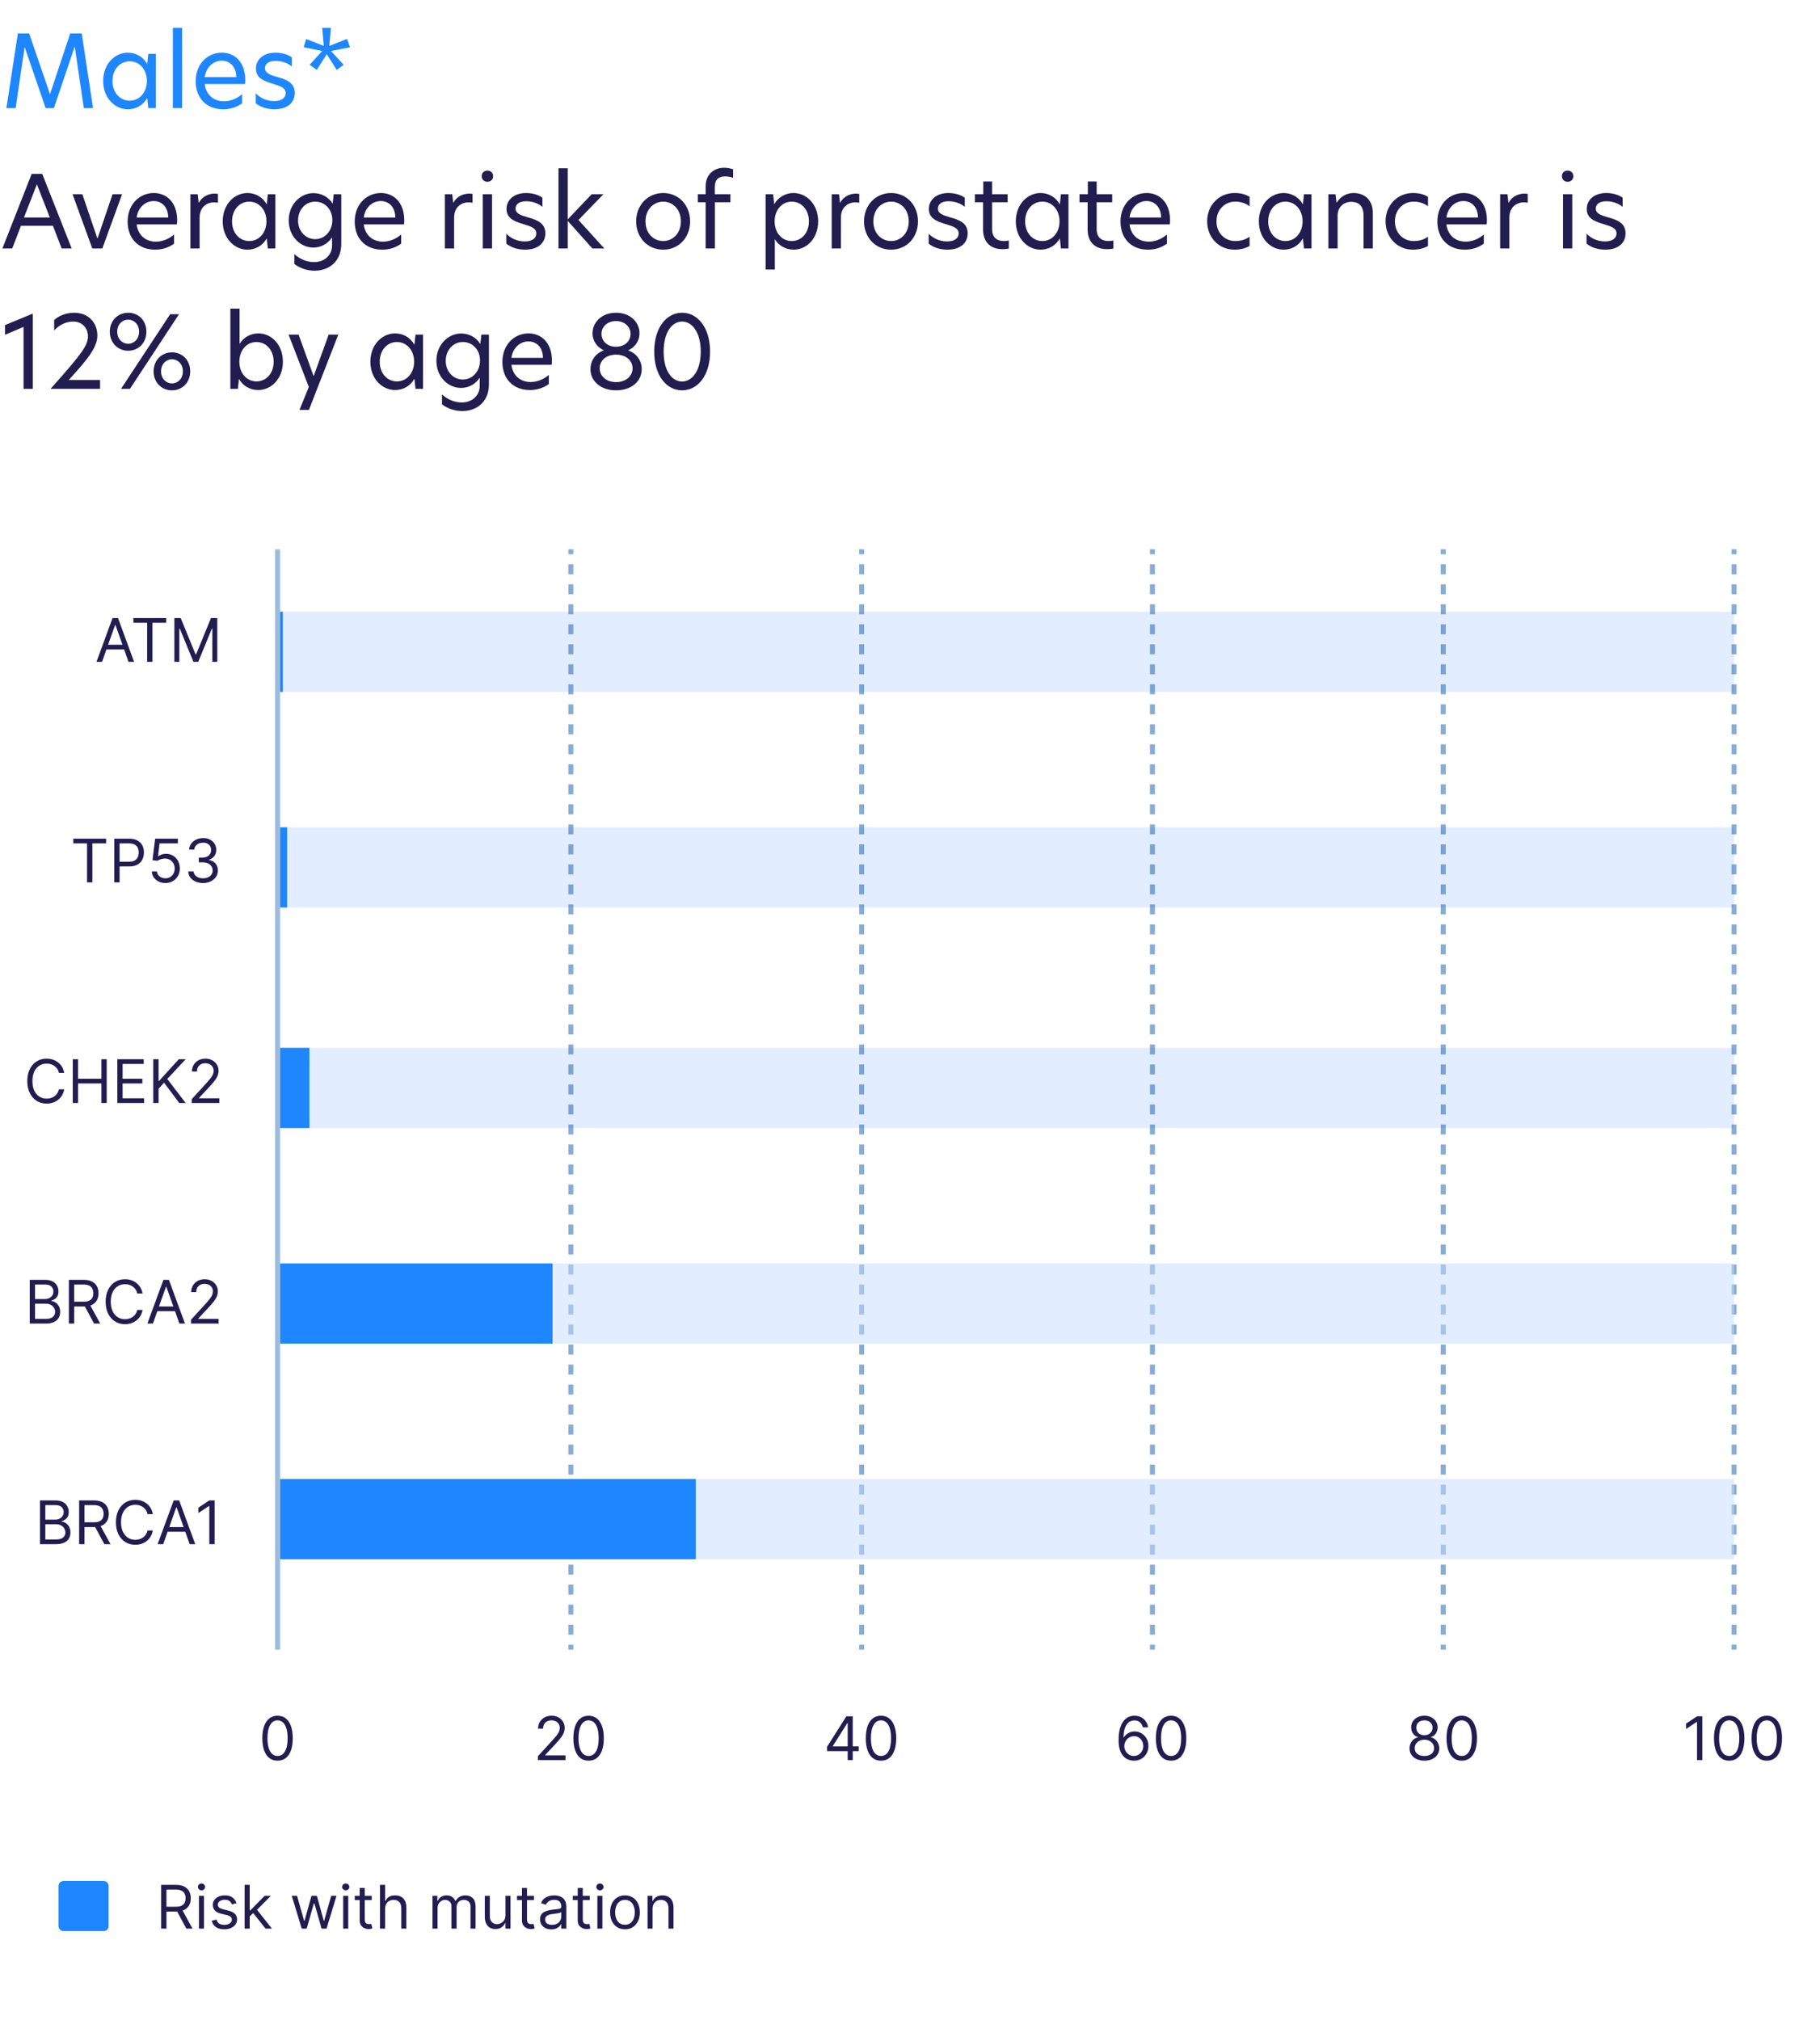 <?xml version="1.0" encoding="UTF-8"?>
<svg xmlns="http://www.w3.org/2000/svg" width="363" height="403" viewBox="0 0 363 403" fill="none">
  <g clip-path="url(#clip0_315_2883)">
    <path d="M20.668 375.201H12.668C12.116 375.201 11.668 375.649 11.668 376.201V384.201C11.668 384.753 12.116 385.201 12.668 385.201H20.668C21.22 385.201 21.668 384.753 21.668 384.201V376.201C21.668 375.649 21.22 375.201 20.668 375.201Z" fill="#1E86FF"></path>
    <path d="M32.141 384.701V375.974H35.09C35.771 375.974 36.331 376.09 36.769 376.323C37.206 376.553 37.53 376.87 37.74 377.273C37.95 377.677 38.055 378.135 38.055 378.65C38.055 379.164 37.95 379.62 37.74 380.018C37.53 380.415 37.207 380.728 36.773 380.955C36.338 381.18 35.783 381.292 35.106 381.292H32.72V380.337H35.072C35.538 380.337 35.913 380.269 36.197 380.133C36.484 379.996 36.692 379.803 36.82 379.553C36.95 379.3 37.016 378.999 37.016 378.65C37.016 378.3 36.95 377.995 36.82 377.734C36.689 377.472 36.48 377.27 36.193 377.128C35.906 376.984 35.527 376.911 35.055 376.911H33.197V384.701H32.141ZM36.249 380.78L38.396 384.701H37.169L35.055 380.78H36.249ZM39.68 384.701V378.155H40.686V384.701H39.68ZM40.191 377.064C39.995 377.064 39.826 376.998 39.684 376.864C39.545 376.731 39.475 376.57 39.475 376.383C39.475 376.195 39.545 376.035 39.684 375.901C39.826 375.768 39.995 375.701 40.191 375.701C40.387 375.701 40.555 375.768 40.694 375.901C40.836 376.035 40.907 376.195 40.907 376.383C40.907 376.57 40.836 376.731 40.694 376.864C40.555 376.998 40.387 377.064 40.191 377.064ZM47.164 379.621L46.261 379.877C46.204 379.726 46.12 379.58 46.009 379.438C45.901 379.293 45.754 379.174 45.566 379.08C45.379 378.986 45.139 378.939 44.846 378.939C44.445 378.939 44.111 379.032 43.844 379.216C43.58 379.398 43.448 379.63 43.448 379.911C43.448 380.161 43.539 380.359 43.721 380.503C43.903 380.648 44.187 380.769 44.573 380.866L45.545 381.104C46.13 381.246 46.566 381.464 46.853 381.756C47.14 382.046 47.283 382.42 47.283 382.877C47.283 383.252 47.175 383.587 46.959 383.883C46.746 384.178 46.448 384.411 46.065 384.582C45.681 384.752 45.235 384.837 44.727 384.837C44.059 384.837 43.506 384.692 43.069 384.403C42.631 384.113 42.354 383.689 42.238 383.133L43.193 382.894C43.283 383.246 43.455 383.51 43.708 383.687C43.964 383.863 44.298 383.951 44.709 383.951C45.178 383.951 45.55 383.851 45.826 383.653C46.104 383.451 46.244 383.209 46.244 382.928C46.244 382.701 46.164 382.51 46.005 382.357C45.846 382.201 45.602 382.084 45.272 382.008L44.181 381.752C43.582 381.61 43.141 381.39 42.86 381.091C42.582 380.79 42.443 380.414 42.443 379.962C42.443 379.593 42.546 379.266 42.754 378.982C42.964 378.698 43.249 378.475 43.61 378.313C43.974 378.151 44.386 378.07 44.846 378.07C45.494 378.07 46.002 378.212 46.371 378.496C46.744 378.78 47.008 379.155 47.164 379.621ZM49.735 382.314L49.718 381.07H49.922L52.786 378.155H54.03L50.979 381.241H50.894L49.735 382.314ZM48.797 384.701V375.974H49.803V384.701H48.797ZM52.956 384.701L50.4 381.462L51.115 380.763L54.235 384.701H52.956ZM60.182 384.701L58.188 378.155H59.245L60.66 383.167H60.728L62.126 378.155H63.2L64.58 383.15H64.648L66.063 378.155H67.12L65.126 384.701H64.137L62.705 379.672H62.603L61.171 384.701H60.182ZM68.45 384.701V378.155H69.455V384.701H68.45ZM68.961 377.064C68.765 377.064 68.596 376.998 68.454 376.864C68.315 376.731 68.245 376.57 68.245 376.383C68.245 376.195 68.315 376.035 68.454 375.901C68.596 375.768 68.765 375.701 68.961 375.701C69.157 375.701 69.325 375.768 69.464 375.901C69.606 376.035 69.677 376.195 69.677 376.383C69.677 376.57 69.606 376.731 69.464 376.864C69.325 376.998 69.157 377.064 68.961 377.064ZM74.144 378.155V379.008H70.752V378.155H74.144ZM71.74 376.587H72.746V382.826C72.746 383.11 72.787 383.323 72.87 383.465C72.955 383.604 73.063 383.698 73.194 383.746C73.327 383.792 73.468 383.814 73.615 383.814C73.726 383.814 73.817 383.809 73.888 383.797C73.959 383.783 74.016 383.772 74.059 383.763L74.263 384.667C74.195 384.692 74.1 384.718 73.978 384.743C73.856 384.772 73.701 384.786 73.513 384.786C73.229 384.786 72.951 384.725 72.678 384.603C72.408 384.481 72.184 384.295 72.005 384.045C71.829 383.795 71.74 383.479 71.74 383.099V376.587ZM76.803 380.763V384.701H75.797V375.974H76.803V379.178H76.888C77.041 378.84 77.272 378.572 77.579 378.373C77.888 378.171 78.3 378.07 78.814 378.07C79.26 378.07 79.651 378.16 79.986 378.339C80.321 378.515 80.581 378.786 80.766 379.153C80.954 379.516 81.047 379.979 81.047 380.542V384.701H80.041V380.61C80.041 380.09 79.907 379.688 79.637 379.404C79.37 379.117 78.999 378.974 78.525 378.974C78.195 378.974 77.9 379.043 77.638 379.182C77.38 379.322 77.175 379.525 77.025 379.792C76.877 380.059 76.803 380.383 76.803 380.763ZM86.262 384.701V378.155H87.234V379.178H87.319C87.455 378.829 87.675 378.557 87.979 378.364C88.283 378.168 88.648 378.07 89.075 378.07C89.506 378.07 89.866 378.168 90.153 378.364C90.442 378.557 90.668 378.829 90.83 379.178H90.898C91.066 378.84 91.317 378.572 91.653 378.373C91.988 378.171 92.39 378.07 92.859 378.07C93.444 378.07 93.923 378.253 94.295 378.62C94.667 378.984 94.853 379.55 94.853 380.32V384.701H93.847V380.32C93.847 379.837 93.715 379.492 93.451 379.285C93.187 379.077 92.876 378.974 92.518 378.974C92.058 378.974 91.701 379.113 91.448 379.391C91.195 379.667 91.069 380.016 91.069 380.439V384.701H90.046V380.218C90.046 379.846 89.925 379.546 89.684 379.319C89.442 379.089 89.131 378.974 88.751 378.974C88.489 378.974 88.245 379.043 88.018 379.182C87.793 379.322 87.612 379.515 87.472 379.762C87.336 380.006 87.268 380.289 87.268 380.61V384.701H86.262ZM100.817 382.025V378.155H101.822V384.701H100.817V383.593H100.749C100.595 383.925 100.357 384.208 100.033 384.441C99.709 384.671 99.3 384.786 98.805 384.786C98.396 384.786 98.033 384.697 97.715 384.518C97.396 384.336 97.146 384.063 96.965 383.699C96.783 383.333 96.692 382.871 96.692 382.314V378.155H97.697V382.246C97.697 382.724 97.831 383.104 98.098 383.388C98.368 383.672 98.712 383.814 99.129 383.814C99.379 383.814 99.633 383.751 99.892 383.623C100.153 383.495 100.372 383.299 100.548 383.035C100.727 382.77 100.817 382.434 100.817 382.025ZM106.511 378.155V379.008H103.119V378.155H106.511ZM104.108 376.587H105.113V382.826C105.113 383.11 105.154 383.323 105.237 383.465C105.322 383.604 105.43 383.698 105.561 383.746C105.694 383.792 105.835 383.814 105.982 383.814C106.093 383.814 106.184 383.809 106.255 383.797C106.326 383.783 106.383 383.772 106.426 383.763L106.63 384.667C106.562 384.692 106.467 384.718 106.345 384.743C106.223 384.772 106.068 384.786 105.88 384.786C105.596 384.786 105.318 384.725 105.045 384.603C104.775 384.481 104.551 384.295 104.372 384.045C104.196 383.795 104.108 383.479 104.108 383.099V376.587ZM109.95 384.854C109.535 384.854 109.159 384.776 108.821 384.62C108.482 384.461 108.214 384.232 108.015 383.934C107.816 383.633 107.717 383.269 107.717 382.843C107.717 382.468 107.791 382.164 107.938 381.931C108.086 381.695 108.284 381.51 108.531 381.377C108.778 381.243 109.051 381.144 109.349 381.079C109.65 381.01 109.953 380.957 110.257 380.917C110.654 380.866 110.977 380.827 111.224 380.802C111.474 380.773 111.656 380.726 111.769 380.661C111.886 380.596 111.944 380.482 111.944 380.32V380.286C111.944 379.866 111.829 379.539 111.599 379.306C111.372 379.073 111.027 378.957 110.563 378.957C110.083 378.957 109.707 379.062 109.434 379.272C109.161 379.482 108.97 379.707 108.859 379.945L107.904 379.604C108.075 379.207 108.302 378.897 108.586 378.675C108.873 378.451 109.186 378.295 109.524 378.207C109.865 378.116 110.2 378.07 110.529 378.07C110.74 378.07 110.981 378.096 111.254 378.147C111.529 378.195 111.795 378.296 112.051 378.449C112.309 378.603 112.524 378.834 112.694 379.144C112.865 379.454 112.95 379.868 112.95 380.388V384.701H111.944V383.814H111.893C111.825 383.957 111.711 384.109 111.552 384.27C111.393 384.432 111.181 384.57 110.917 384.684C110.653 384.797 110.331 384.854 109.95 384.854ZM110.103 383.951C110.501 383.951 110.836 383.873 111.109 383.716C111.384 383.56 111.592 383.359 111.731 383.111C111.873 382.864 111.944 382.604 111.944 382.332V381.411C111.902 381.462 111.808 381.509 111.663 381.552C111.521 381.591 111.356 381.627 111.169 381.658C110.984 381.687 110.804 381.712 110.627 381.735C110.454 381.755 110.313 381.772 110.206 381.786C109.944 381.82 109.7 381.876 109.473 381.952C109.248 382.026 109.066 382.138 108.927 382.289C108.791 382.437 108.723 382.638 108.723 382.894C108.723 383.243 108.852 383.508 109.11 383.687C109.372 383.863 109.703 383.951 110.103 383.951ZM117.632 378.155V379.008H114.24V378.155H117.632ZM115.229 376.587H116.234V382.826C116.234 383.11 116.275 383.323 116.358 383.465C116.443 383.604 116.551 383.698 116.682 383.746C116.815 383.792 116.956 383.814 117.104 383.814C117.214 383.814 117.305 383.809 117.376 383.797C117.447 383.783 117.504 383.772 117.547 383.763L117.751 384.667C117.683 384.692 117.588 384.718 117.466 384.743C117.344 384.772 117.189 384.786 117.001 384.786C116.717 384.786 116.439 384.725 116.166 384.603C115.896 384.481 115.672 384.295 115.493 384.045C115.317 383.795 115.229 383.479 115.229 383.099V376.587ZM119.145 384.701V378.155H120.15V384.701H119.145ZM119.656 377.064C119.46 377.064 119.291 376.998 119.149 376.864C119.01 376.731 118.94 376.57 118.94 376.383C118.94 376.195 119.01 376.035 119.149 375.901C119.291 375.768 119.46 375.701 119.656 375.701C119.852 375.701 120.02 375.768 120.159 375.901C120.301 376.035 120.372 376.195 120.372 376.383C120.372 376.57 120.301 376.731 120.159 376.864C120.02 376.998 119.852 377.064 119.656 377.064ZM124.652 384.837C124.061 384.837 123.542 384.697 123.096 384.415C122.653 384.134 122.306 383.741 122.056 383.235C121.809 382.729 121.686 382.138 121.686 381.462C121.686 380.78 121.809 380.185 122.056 379.677C122.306 379.168 122.653 378.773 123.096 378.492C123.542 378.211 124.061 378.07 124.652 378.07C125.242 378.07 125.759 378.211 126.203 378.492C126.649 378.773 126.995 379.168 127.242 379.677C127.492 380.185 127.617 380.78 127.617 381.462C127.617 382.138 127.492 382.729 127.242 383.235C126.995 383.741 126.649 384.134 126.203 384.415C125.759 384.697 125.242 384.837 124.652 384.837ZM124.652 383.934C125.1 383.934 125.47 383.819 125.759 383.589C126.049 383.359 126.264 383.056 126.403 382.681C126.542 382.306 126.612 381.9 126.612 381.462C126.612 381.025 126.542 380.617 126.403 380.239C126.264 379.861 126.049 379.556 125.759 379.323C125.47 379.09 125.1 378.974 124.652 378.974C124.203 378.974 123.833 379.09 123.544 379.323C123.254 379.556 123.039 379.861 122.9 380.239C122.761 380.617 122.691 381.025 122.691 381.462C122.691 381.9 122.761 382.306 122.9 382.681C123.039 383.056 123.254 383.359 123.544 383.589C123.833 383.819 124.203 383.934 124.652 383.934ZM130.158 380.763V384.701H129.153V378.155H130.124V379.178H130.209C130.363 378.846 130.596 378.579 130.908 378.377C131.221 378.172 131.624 378.07 132.119 378.07C132.562 378.07 132.949 378.161 133.282 378.343C133.614 378.522 133.873 378.795 134.057 379.161C134.242 379.525 134.334 379.985 134.334 380.542V384.701H133.329V380.61C133.329 380.096 133.195 379.695 132.928 379.408C132.661 379.118 132.295 378.974 131.829 378.974C131.508 378.974 131.221 379.043 130.968 379.182C130.718 379.322 130.52 379.525 130.376 379.792C130.231 380.059 130.158 380.383 130.158 380.763Z" fill="#211D4F"></path>
    <path opacity="0.5" d="M345.857 122.016H55.865V138.016H345.857V122.016Z" fill="#C6DDFF"></path>
    <path opacity="0.5" d="M345.857 165.016H55.865V181.016H345.857V165.016Z" fill="#C6DDFF"></path>
    <path opacity="0.5" d="M345.857 209.016H55.865V225.016H345.857V209.016Z" fill="#C6DDFF"></path>
    <path d="M56.414 122.016H55.865V138.016H56.414V122.016Z" fill="#1E86FF"></path>
    <path d="M57.268 165.016H55.865V181.016H57.268V165.016Z" fill="#1E86FF"></path>
    <path d="M61.705 209.016H55.865V225.016H61.705V209.016Z" fill="#1E86FF"></path>
    <path d="M20.35 132.015H19.242L22.447 123.288H23.538L26.742 132.015H25.634L23.026 124.668H22.958L20.35 132.015ZM20.759 128.606H25.225V129.543H20.759V128.606ZM26.605 124.225V123.288H33.15V124.225H30.406V132.015H29.349V124.225H26.605ZM34.781 123.288H36.043L39.008 130.532H39.111L42.077 123.288H43.338V132.015H42.349V125.384H42.264L39.537 132.015H38.582L35.855 125.384H35.77V132.015H34.781V123.288Z" fill="#211D4F"></path>
    <path d="M14.618 168.225V167.288H21.164V168.225H18.419V176.015H17.363V168.225H14.618ZM22.795 176.015V167.288H25.744C26.428 167.288 26.988 167.411 27.423 167.658C27.86 167.903 28.184 168.234 28.394 168.651C28.604 169.069 28.709 169.535 28.709 170.049C28.709 170.563 28.604 171.031 28.394 171.451C28.187 171.872 27.866 172.207 27.431 172.457C26.996 172.704 26.44 172.828 25.761 172.828H23.647V171.89H25.727C26.195 171.89 26.572 171.809 26.856 171.647C27.14 171.485 27.346 171.266 27.474 170.991C27.604 170.712 27.67 170.399 27.67 170.049C27.67 169.7 27.604 169.387 27.474 169.112C27.346 168.836 27.139 168.62 26.852 168.464C26.565 168.305 26.184 168.225 25.709 168.225H23.852V176.015H22.795ZM32.986 176.134C32.486 176.134 32.035 176.035 31.635 175.836C31.234 175.637 30.913 175.364 30.672 175.018C30.43 174.671 30.298 174.276 30.276 173.833H31.298C31.338 174.228 31.517 174.555 31.835 174.813C32.156 175.069 32.54 175.197 32.986 175.197C33.344 175.197 33.662 175.113 33.94 174.945C34.222 174.778 34.442 174.548 34.601 174.255C34.763 173.96 34.844 173.626 34.844 173.254C34.844 172.873 34.76 172.533 34.592 172.235C34.428 171.934 34.2 171.697 33.91 171.524C33.621 171.35 33.29 171.262 32.918 171.259C32.651 171.257 32.376 171.298 32.095 171.383C31.814 171.465 31.582 171.572 31.401 171.703L30.412 171.583L30.94 167.288H35.474V168.225H31.827L31.52 170.799H31.571C31.75 170.657 31.974 170.539 32.244 170.445C32.514 170.352 32.795 170.305 33.088 170.305C33.622 170.305 34.098 170.433 34.516 170.688C34.936 170.941 35.266 171.288 35.504 171.728C35.746 172.168 35.867 172.671 35.867 173.237C35.867 173.793 35.742 174.291 35.492 174.728C35.244 175.163 34.903 175.507 34.469 175.759C34.034 176.009 33.54 176.134 32.986 176.134ZM40.508 176.134C39.946 176.134 39.444 176.038 39.004 175.845C38.566 175.651 38.218 175.383 37.96 175.039C37.704 174.693 37.565 174.291 37.542 173.833H38.616C38.639 174.114 38.735 174.357 38.906 174.562C39.076 174.764 39.299 174.92 39.575 175.031C39.85 175.141 40.156 175.197 40.491 175.197C40.866 175.197 41.199 175.132 41.488 175.001C41.778 174.87 42.005 174.688 42.17 174.455C42.335 174.222 42.417 173.953 42.417 173.646C42.417 173.325 42.338 173.042 42.179 172.798C42.02 172.551 41.787 172.357 41.48 172.218C41.173 172.079 40.798 172.009 40.355 172.009H39.656V171.072H40.355C40.701 171.072 41.005 171.009 41.267 170.884C41.531 170.759 41.737 170.583 41.885 170.356C42.035 170.129 42.11 169.862 42.11 169.555C42.11 169.259 42.045 169.002 41.914 168.783C41.784 168.565 41.599 168.394 41.36 168.272C41.125 168.15 40.846 168.089 40.525 168.089C40.224 168.089 39.94 168.144 39.673 168.255C39.409 168.363 39.193 168.521 39.025 168.728C38.858 168.933 38.767 169.18 38.752 169.47H37.73C37.747 169.012 37.885 168.612 38.143 168.268C38.402 167.921 38.74 167.651 39.157 167.458C39.578 167.265 40.039 167.168 40.542 167.168C41.082 167.168 41.545 167.278 41.931 167.497C42.318 167.712 42.615 167.998 42.822 168.353C43.029 168.708 43.133 169.092 43.133 169.504C43.133 169.995 43.004 170.414 42.745 170.761C42.49 171.107 42.142 171.347 41.701 171.481V171.549C42.252 171.64 42.683 171.874 42.992 172.252C43.302 172.627 43.457 173.092 43.457 173.646C43.457 174.12 43.328 174.546 43.069 174.924C42.813 175.299 42.464 175.595 42.021 175.81C41.578 176.026 41.074 176.134 40.508 176.134Z" fill="#211D4F"></path>
    <path d="M12.808 214.015H11.751C11.689 213.711 11.579 213.444 11.423 213.214C11.27 212.984 11.082 212.791 10.861 212.634C10.642 212.475 10.399 212.356 10.132 212.276C9.865 212.197 9.586 212.157 9.297 212.157C8.768 212.157 8.29 212.291 7.861 212.558C7.434 212.825 7.095 213.218 6.842 213.738C6.592 214.258 6.467 214.896 6.467 215.651C6.467 216.407 6.592 217.045 6.842 217.565C7.095 218.085 7.434 218.478 7.861 218.745C8.29 219.012 8.768 219.146 9.297 219.146C9.586 219.146 9.865 219.106 10.132 219.026C10.399 218.947 10.642 218.829 10.861 218.673C11.082 218.514 11.27 218.319 11.423 218.089C11.579 217.856 11.689 217.589 11.751 217.288H12.808C12.728 217.734 12.584 218.133 12.373 218.485C12.163 218.837 11.902 219.137 11.589 219.384C11.277 219.629 10.926 219.815 10.537 219.943C10.15 220.07 9.737 220.134 9.297 220.134C8.552 220.134 7.89 219.953 7.311 219.589C6.731 219.225 6.275 218.708 5.943 218.038C5.611 217.367 5.444 216.572 5.444 215.651C5.444 214.731 5.611 213.935 5.943 213.265C6.275 212.595 6.731 212.078 7.311 211.714C7.89 211.35 8.552 211.168 9.297 211.168C9.737 211.168 10.15 211.232 10.537 211.36C10.926 211.488 11.277 211.676 11.589 211.923C11.902 212.167 12.163 212.465 12.373 212.818C12.584 213.167 12.728 213.566 12.808 214.015ZM14.516 220.015V211.288H15.572V215.174H20.226V211.288H21.283V220.015H20.226V216.112H15.572V220.015H14.516ZM23.398 220.015V211.288H28.666V212.225H24.455V215.174H28.393V216.112H24.455V219.078H28.734V220.015H23.398ZM30.57 220.015V211.288H31.627V215.617H31.73L35.65 211.288H37.031L33.366 215.225L37.031 220.015H35.752L32.718 215.958L31.627 217.185V220.015H30.57ZM38.245 220.015V219.248L41.126 216.095C41.464 215.725 41.742 215.404 41.961 215.132C42.18 214.856 42.342 214.597 42.447 214.356C42.555 214.112 42.609 213.856 42.609 213.589C42.609 213.282 42.535 213.016 42.387 212.792C42.242 212.568 42.043 212.394 41.791 212.272C41.538 212.15 41.254 212.089 40.938 212.089C40.603 212.089 40.31 212.158 40.06 212.298C39.813 212.434 39.621 212.626 39.485 212.873C39.352 213.12 39.285 213.41 39.285 213.742H38.279C38.279 213.231 38.397 212.782 38.633 212.396C38.869 212.009 39.19 211.708 39.596 211.492C40.005 211.276 40.464 211.168 40.972 211.168C41.484 211.168 41.937 211.276 42.332 211.492C42.727 211.708 43.036 211.999 43.261 212.366C43.485 212.732 43.597 213.14 43.597 213.589C43.597 213.91 43.539 214.224 43.423 214.531C43.309 214.835 43.11 215.174 42.826 215.549C42.545 215.921 42.154 216.376 41.654 216.913L39.694 219.009V219.078H43.751V220.015H38.245Z" fill="#211D4F"></path>
    <path d="M5.932 264.015V255.288H8.983C9.591 255.288 10.092 255.393 10.487 255.603C10.882 255.81 11.176 256.09 11.369 256.443C11.562 256.792 11.659 257.18 11.659 257.606C11.659 257.981 11.592 258.291 11.459 258.535C11.328 258.779 11.155 258.972 10.939 259.114C10.726 259.257 10.494 259.362 10.244 259.43V259.515C10.511 259.532 10.78 259.626 11.05 259.796C11.319 259.967 11.545 260.211 11.727 260.529C11.909 260.847 12 261.237 12 261.697C12 262.134 11.9 262.528 11.701 262.877C11.503 263.227 11.189 263.504 10.76 263.708C10.331 263.913 9.773 264.015 9.085 264.015H5.932ZM6.988 263.078H9.085C9.775 263.078 10.265 262.944 10.555 262.677C10.848 262.407 10.994 262.08 10.994 261.697C10.994 261.401 10.919 261.129 10.768 260.879C10.618 260.626 10.403 260.424 10.125 260.274C9.846 260.12 9.517 260.043 9.136 260.043H6.988V263.078ZM6.988 259.123H8.949C9.267 259.123 9.554 259.06 9.809 258.935C10.068 258.81 10.273 258.634 10.423 258.407C10.576 258.18 10.653 257.913 10.653 257.606C10.653 257.222 10.52 256.897 10.253 256.63C9.986 256.36 9.562 256.225 8.983 256.225H6.988V259.123ZM13.736 264.015V255.288H16.685C17.367 255.288 17.927 255.404 18.364 255.637C18.802 255.867 19.125 256.184 19.336 256.587C19.546 256.991 19.651 257.45 19.651 257.964C19.651 258.478 19.546 258.934 19.336 259.332C19.125 259.73 18.803 260.042 18.368 260.269C17.934 260.494 17.378 260.606 16.702 260.606H14.316V259.651H16.668C17.134 259.651 17.509 259.583 17.793 259.447C18.08 259.31 18.288 259.117 18.415 258.867C18.546 258.614 18.611 258.313 18.611 257.964C18.611 257.614 18.546 257.309 18.415 257.048C18.285 256.786 18.076 256.585 17.789 256.443C17.502 256.298 17.123 256.225 16.651 256.225H14.793V264.015H13.736ZM17.844 260.095L19.992 264.015H18.765L16.651 260.095H17.844ZM28.435 258.015H27.378C27.316 257.711 27.206 257.444 27.05 257.214C26.896 256.984 26.709 256.791 26.487 256.634C26.269 256.475 26.026 256.356 25.759 256.276C25.492 256.197 25.213 256.157 24.924 256.157C24.395 256.157 23.916 256.291 23.487 256.558C23.061 256.825 22.722 257.218 22.469 257.738C22.219 258.258 22.094 258.896 22.094 259.651C22.094 260.407 22.219 261.045 22.469 261.565C22.722 262.085 23.061 262.478 23.487 262.745C23.916 263.012 24.395 263.146 24.924 263.146C25.213 263.146 25.492 263.106 25.759 263.026C26.026 262.947 26.269 262.829 26.487 262.673C26.709 262.514 26.896 262.319 27.05 262.089C27.206 261.856 27.316 261.589 27.378 261.288H28.435C28.355 261.734 28.21 262.133 28 262.485C27.79 262.837 27.529 263.137 27.216 263.384C26.904 263.629 26.553 263.815 26.163 263.943C25.777 264.07 25.364 264.134 24.924 264.134C24.179 264.134 23.517 263.953 22.938 263.589C22.358 263.225 21.902 262.708 21.57 262.038C21.237 261.367 21.071 260.572 21.071 259.651C21.071 258.731 21.237 257.935 21.57 257.265C21.902 256.595 22.358 256.078 22.938 255.714C23.517 255.35 24.179 255.168 24.924 255.168C25.364 255.168 25.777 255.232 26.163 255.36C26.553 255.488 26.904 255.676 27.216 255.923C27.529 256.167 27.79 256.465 28 256.818C28.21 257.167 28.355 257.566 28.435 258.015ZM30.5 264.015H29.393L32.597 255.288H33.688L36.893 264.015H35.785L33.177 256.668H33.108L30.5 264.015ZM30.91 260.606H35.376V261.543H30.91V260.606ZM38.099 264.015V263.248L40.979 260.095C41.317 259.725 41.596 259.404 41.814 259.132C42.033 258.856 42.195 258.597 42.3 258.356C42.408 258.112 42.462 257.856 42.462 257.589C42.462 257.282 42.388 257.016 42.241 256.792C42.096 256.568 41.897 256.394 41.644 256.272C41.391 256.15 41.107 256.089 40.792 256.089C40.456 256.089 40.164 256.158 39.914 256.298C39.667 256.434 39.475 256.626 39.339 256.873C39.205 257.12 39.138 257.41 39.138 257.742H38.133C38.133 257.231 38.251 256.782 38.486 256.396C38.722 256.009 39.043 255.708 39.449 255.492C39.858 255.276 40.317 255.168 40.826 255.168C41.337 255.168 41.79 255.276 42.185 255.492C42.58 255.708 42.89 255.999 43.114 256.366C43.339 256.732 43.451 257.14 43.451 257.589C43.451 257.91 43.393 258.224 43.276 258.531C43.163 258.835 42.964 259.174 42.679 259.549C42.398 259.921 42.008 260.376 41.508 260.913L39.547 263.009V263.078H43.604V264.015H38.099Z" fill="#211D4F"></path>
    <path d="M7.98 308.015V299.288H11.032C11.64 299.288 12.141 299.393 12.536 299.603C12.931 299.81 13.225 300.09 13.418 300.443C13.611 300.792 13.708 301.18 13.708 301.606C13.708 301.981 13.641 302.291 13.507 302.535C13.377 302.779 13.204 302.972 12.988 303.114C12.774 303.257 12.543 303.362 12.293 303.43V303.515C12.56 303.532 12.829 303.626 13.098 303.796C13.368 303.967 13.594 304.211 13.776 304.529C13.958 304.847 14.049 305.237 14.049 305.697C14.049 306.134 13.949 306.528 13.75 306.877C13.552 307.227 13.238 307.504 12.809 307.708C12.38 307.913 11.821 308.015 11.134 308.015H7.98ZM9.037 307.078H11.134C11.824 307.078 12.314 306.944 12.604 306.677C12.897 306.407 13.043 306.08 13.043 305.697C13.043 305.401 12.968 305.129 12.817 304.879C12.666 304.626 12.452 304.424 12.174 304.274C11.895 304.12 11.566 304.043 11.185 304.043H9.037V307.078ZM9.037 303.123H10.998C11.316 303.123 11.603 303.06 11.858 302.935C12.117 302.81 12.321 302.634 12.472 302.407C12.625 302.18 12.702 301.913 12.702 301.606C12.702 301.222 12.569 300.897 12.302 300.63C12.034 300.36 11.611 300.225 11.032 300.225H9.037V303.123ZM15.785 308.015V299.288H18.734C19.416 299.288 19.976 299.404 20.413 299.637C20.851 299.867 21.174 300.184 21.385 300.587C21.595 300.991 21.7 301.45 21.7 301.964C21.7 302.478 21.595 302.934 21.385 303.332C21.174 303.73 20.852 304.042 20.417 304.269C19.983 304.494 19.427 304.606 18.751 304.606H16.365V303.651H18.717C19.183 303.651 19.558 303.583 19.842 303.447C20.129 303.31 20.336 303.117 20.464 302.867C20.595 302.614 20.66 302.313 20.66 301.964C20.66 301.614 20.595 301.309 20.464 301.048C20.333 300.786 20.125 300.585 19.838 300.443C19.551 300.298 19.172 300.225 18.7 300.225H16.842V308.015H15.785ZM19.893 304.095L22.041 308.015H20.814L18.7 304.095H19.893ZM30.484 302.015H29.427C29.364 301.711 29.255 301.444 29.099 301.214C28.945 300.984 28.758 300.791 28.536 300.634C28.317 300.475 28.075 300.356 27.808 300.276C27.541 300.197 27.262 300.157 26.972 300.157C26.444 300.157 25.965 300.291 25.536 300.558C25.11 300.825 24.771 301.218 24.518 301.738C24.268 302.258 24.143 302.896 24.143 303.651C24.143 304.407 24.268 305.045 24.518 305.565C24.771 306.085 25.11 306.478 25.536 306.745C25.965 307.012 26.444 307.146 26.972 307.146C27.262 307.146 27.541 307.106 27.808 307.026C28.075 306.947 28.317 306.829 28.536 306.673C28.758 306.514 28.945 306.319 29.099 306.089C29.255 305.856 29.364 305.589 29.427 305.288H30.484C30.404 305.734 30.259 306.133 30.049 306.485C29.839 306.837 29.577 307.137 29.265 307.384C28.952 307.629 28.602 307.815 28.212 307.943C27.826 308.07 27.413 308.134 26.972 308.134C26.228 308.134 25.566 307.953 24.986 307.589C24.407 307.225 23.951 306.708 23.619 306.038C23.286 305.367 23.12 304.572 23.12 303.651C23.12 302.731 23.286 301.935 23.619 301.265C23.951 300.595 24.407 300.078 24.986 299.714C25.566 299.35 26.228 299.168 26.972 299.168C27.413 299.168 27.826 299.232 28.212 299.36C28.602 299.488 28.952 299.676 29.265 299.923C29.577 300.167 29.839 300.465 30.049 300.818C30.259 301.167 30.404 301.566 30.484 302.015ZM32.549 308.015H31.441L34.646 299.288H35.737L38.941 308.015H37.833L35.225 300.668H35.157L32.549 308.015ZM32.958 304.606H37.424V305.543H32.958V304.606ZM42.805 299.288V308.015H41.749V300.396H41.697L39.567 301.81V300.737L41.749 299.288H42.805Z" fill="#211D4F"></path>
    <path d="M55.857 109.562H54.857V329.063H55.857V109.562Z" fill="#0B58A9" fill-opacity="0.4"></path>
    <path fill-rule="evenodd" clip-rule="evenodd" d="M113.357 110.56V109.562H114.357V110.56H113.357ZM113.357 114.551V112.556H114.357V114.551H113.357ZM113.357 118.542V116.547H114.357V118.542H113.357ZM113.357 122.533V120.537H114.357V122.533H113.357ZM113.357 126.524V124.528H114.357V126.524H113.357ZM113.357 130.515V128.519H114.357V130.515H113.357ZM113.357 134.506V132.51H114.357V134.506H113.357ZM113.357 138.497V136.501H114.357V138.497H113.357ZM113.357 142.487V140.492H114.357V142.487H113.357ZM113.357 146.478V144.483H114.357V146.478H113.357ZM113.357 150.469V148.474H114.357V150.469H113.357ZM113.357 154.46V152.465H114.357V154.46H113.357ZM113.357 158.451V156.456H114.357V158.451H113.357ZM113.357 162.442V160.447H114.357V162.442H113.357ZM113.357 166.433V164.437H114.357V166.433H113.357ZM113.357 170.424V168.428H114.357V170.424H113.357ZM113.357 174.415V172.419H114.357V174.415H113.357ZM113.357 178.406V176.41H114.357V178.406H113.357ZM113.357 182.397V180.401H114.357V182.397H113.357ZM113.357 186.387V184.392H114.357V186.387H113.357ZM113.357 190.378V188.383H114.357V190.378H113.357ZM113.357 194.369V192.374H114.357V194.369H113.357ZM113.357 198.36V196.365H114.357V198.36H113.357ZM113.357 202.351V200.356H114.357V202.351H113.357ZM113.357 206.342V204.347H114.357V206.342H113.357ZM113.357 210.333V208.337H114.357V210.333H113.357ZM113.357 214.324V212.328H114.357V214.324H113.357ZM113.357 218.315V216.319H114.357V218.315H113.357ZM113.357 222.306V220.31H114.357V222.306H113.357ZM113.357 226.296V224.301H114.357V226.296H113.357ZM113.357 230.287V228.292H114.357V230.287H113.357ZM113.357 234.278V232.283H114.357V234.278H113.357ZM113.357 238.269V236.274H114.357V238.269H113.357ZM113.357 242.26V240.265H114.357V242.26H113.357ZM113.357 246.251V244.256H114.357V246.251H113.357ZM113.357 250.242V248.246H114.357V250.242H113.357ZM113.357 254.233V252.237H114.357V254.233H113.357ZM113.357 258.224V256.228H114.357V258.224H113.357ZM113.357 262.215V260.219H114.357V262.215H113.357ZM113.357 266.206V264.21H114.357V266.206H113.357ZM113.357 270.196V268.201H114.357V270.196H113.357ZM113.357 274.187V272.192H114.357V274.187H113.357ZM113.357 278.178V276.183H114.357V278.178H113.357ZM113.357 282.169V280.174H114.357V282.169H113.357ZM113.357 286.16V284.165H114.357V286.16H113.357ZM113.357 290.151V288.156H114.357V290.151H113.357ZM113.357 294.142V292.146H114.357V294.142H113.357ZM113.357 298.133V296.137H114.357V298.133H113.357ZM113.357 302.124V300.128H114.357V302.124H113.357ZM113.357 306.115V304.119H114.357V306.115H113.357ZM113.357 310.105V308.11H114.357V310.105H113.357ZM113.357 314.096V312.101H114.357V314.096H113.357ZM113.357 318.087V316.092H114.357V318.087H113.357ZM113.357 322.078V320.083H114.357V322.078H113.357ZM113.357 326.069V324.074H114.357V326.069H113.357ZM113.357 329.062V328.065H114.357V329.062H113.357Z" fill="#0B58A9" fill-opacity="0.49"></path>
    <path fill-rule="evenodd" clip-rule="evenodd" d="M171.357 110.56V109.562H172.357V110.56H171.357ZM171.357 114.551V112.556H172.357V114.551H171.357ZM171.357 118.542V116.547H172.357V118.542H171.357ZM171.357 122.533V120.537H172.357V122.533H171.357ZM171.357 126.524V124.528H172.357V126.524H171.357ZM171.357 130.515V128.519H172.357V130.515H171.357ZM171.357 134.506V132.51H172.357V134.506H171.357ZM171.357 138.497V136.501H172.357V138.497H171.357ZM171.357 142.487V140.492H172.357V142.487H171.357ZM171.357 146.478V144.483H172.357V146.478H171.357ZM171.357 150.469V148.474H172.357V150.469H171.357ZM171.357 154.46V152.465H172.357V154.46H171.357ZM171.357 158.451V156.456H172.357V158.451H171.357ZM171.357 162.442V160.447H172.357V162.442H171.357ZM171.357 166.433V164.437H172.357V166.433H171.357ZM171.357 170.424V168.428H172.357V170.424H171.357ZM171.357 174.415V172.419H172.357V174.415H171.357ZM171.357 178.406V176.41H172.357V178.406H171.357ZM171.357 182.397V180.401H172.357V182.397H171.357ZM171.357 186.387V184.392H172.357V186.387H171.357ZM171.357 190.378V188.383H172.357V190.378H171.357ZM171.357 194.369V192.374H172.357V194.369H171.357ZM171.357 198.36V196.365H172.357V198.36H171.357ZM171.357 202.351V200.356H172.357V202.351H171.357ZM171.357 206.342V204.347H172.357V206.342H171.357ZM171.357 210.333V208.337H172.357V210.333H171.357ZM171.357 214.324V212.328H172.357V214.324H171.357ZM171.357 218.315V216.319H172.357V218.315H171.357ZM171.357 222.306V220.31H172.357V222.306H171.357ZM171.357 226.296V224.301H172.357V226.296H171.357ZM171.357 230.287V228.292H172.357V230.287H171.357ZM171.357 234.278V232.283H172.357V234.278H171.357ZM171.357 238.269V236.274H172.357V238.269H171.357ZM171.357 242.26V240.265H172.357V242.26H171.357ZM171.357 246.251V244.256H172.357V246.251H171.357ZM171.357 250.242V248.246H172.357V250.242H171.357ZM171.357 254.233V252.237H172.357V254.233H171.357ZM171.357 258.224V256.228H172.357V258.224H171.357ZM171.357 262.215V260.219H172.357V262.215H171.357ZM171.357 266.206V264.21H172.357V266.206H171.357ZM171.357 270.196V268.201H172.357V270.196H171.357ZM171.357 274.187V272.192H172.357V274.187H171.357ZM171.357 278.178V276.183H172.357V278.178H171.357ZM171.357 282.169V280.174H172.357V282.169H171.357ZM171.357 286.16V284.165H172.357V286.16H171.357ZM171.357 290.151V288.156H172.357V290.151H171.357ZM171.357 294.142V292.146H172.357V294.142H171.357ZM171.357 298.133V296.137H172.357V298.133H171.357ZM171.357 302.124V300.128H172.357V302.124H171.357ZM171.357 306.115V304.119H172.357V306.115H171.357ZM171.357 310.105V308.11H172.357V310.105H171.357ZM171.357 314.096V312.101H172.357V314.096H171.357ZM171.357 318.087V316.092H172.357V318.087H171.357ZM171.357 322.078V320.083H172.357V322.078H171.357ZM171.357 326.069V324.074H172.357V326.069H171.357ZM171.357 329.062V328.065H172.357V329.062H171.357Z" fill="#0B58A9" fill-opacity="0.49"></path>
    <path fill-rule="evenodd" clip-rule="evenodd" d="M229.357 110.56V109.562H230.357V110.56H229.357ZM229.357 114.551V112.556H230.357V114.551H229.357ZM229.357 118.542V116.547H230.357V118.542H229.357ZM229.357 122.533V120.537H230.357V122.533H229.357ZM229.357 126.524V124.528H230.357V126.524H229.357ZM229.357 130.515V128.519H230.357V130.515H229.357ZM229.357 134.506V132.51H230.357V134.506H229.357ZM229.357 138.497V136.501H230.357V138.497H229.357ZM229.357 142.487V140.492H230.357V142.487H229.357ZM229.357 146.478V144.483H230.357V146.478H229.357ZM229.357 150.469V148.474H230.357V150.469H229.357ZM229.357 154.46V152.465H230.357V154.46H229.357ZM229.357 158.451V156.456H230.357V158.451H229.357ZM229.357 162.442V160.447H230.357V162.442H229.357ZM229.357 166.433V164.437H230.357V166.433H229.357ZM229.357 170.424V168.428H230.357V170.424H229.357ZM229.357 174.415V172.419H230.357V174.415H229.357ZM229.357 178.406V176.41H230.357V178.406H229.357ZM229.357 182.397V180.401H230.357V182.397H229.357ZM229.357 186.387V184.392H230.357V186.387H229.357ZM229.357 190.378V188.383H230.357V190.378H229.357ZM229.357 194.369V192.374H230.357V194.369H229.357ZM229.357 198.36V196.365H230.357V198.36H229.357ZM229.357 202.351V200.356H230.357V202.351H229.357ZM229.357 206.342V204.347H230.357V206.342H229.357ZM229.357 210.333V208.337H230.357V210.333H229.357ZM229.357 214.324V212.328H230.357V214.324H229.357ZM229.357 218.315V216.319H230.357V218.315H229.357ZM229.357 222.306V220.31H230.357V222.306H229.357ZM229.357 226.296V224.301H230.357V226.296H229.357ZM229.357 230.287V228.292H230.357V230.287H229.357ZM229.357 234.278V232.283H230.357V234.278H229.357ZM229.357 238.269V236.274H230.357V238.269H229.357ZM229.357 242.26V240.265H230.357V242.26H229.357ZM229.357 246.251V244.256H230.357V246.251H229.357ZM229.357 250.242V248.246H230.357V250.242H229.357ZM229.357 254.233V252.237H230.357V254.233H229.357ZM229.357 258.224V256.228H230.357V258.224H229.357ZM229.357 262.215V260.219H230.357V262.215H229.357ZM229.357 266.206V264.21H230.357V266.206H229.357ZM229.357 270.196V268.201H230.357V270.196H229.357ZM229.357 274.187V272.192H230.357V274.187H229.357ZM229.357 278.178V276.183H230.357V278.178H229.357ZM229.357 282.169V280.174H230.357V282.169H229.357ZM229.357 286.16V284.165H230.357V286.16H229.357ZM229.357 290.151V288.156H230.357V290.151H229.357ZM229.357 294.142V292.146H230.357V294.142H229.357ZM229.357 298.133V296.137H230.357V298.133H229.357ZM229.357 302.124V300.128H230.357V302.124H229.357ZM229.357 306.115V304.119H230.357V306.115H229.357ZM229.357 310.105V308.11H230.357V310.105H229.357ZM229.357 314.096V312.101H230.357V314.096H229.357ZM229.357 318.087V316.092H230.357V318.087H229.357ZM229.357 322.078V320.083H230.357V322.078H229.357ZM229.357 326.069V324.074H230.357V326.069H229.357ZM229.357 329.062V328.065H230.357V329.062H229.357Z" fill="#0B58A9" fill-opacity="0.49"></path>
    <path fill-rule="evenodd" clip-rule="evenodd" d="M287.357 110.56V109.562H288.357V110.56H287.357ZM287.357 114.551V112.556H288.357V114.551H287.357ZM287.357 118.542V116.547H288.357V118.542H287.357ZM287.357 122.533V120.537H288.357V122.533H287.357ZM287.357 126.524V124.528H288.357V126.524H287.357ZM287.357 130.515V128.519H288.357V130.515H287.357ZM287.357 134.506V132.51H288.357V134.506H287.357ZM287.357 138.497V136.501H288.357V138.497H287.357ZM287.357 142.487V140.492H288.357V142.487H287.357ZM287.357 146.478V144.483H288.357V146.478H287.357ZM287.357 150.469V148.474H288.357V150.469H287.357ZM287.357 154.46V152.465H288.357V154.46H287.357ZM287.357 158.451V156.456H288.357V158.451H287.357ZM287.357 162.442V160.447H288.357V162.442H287.357ZM287.357 166.433V164.437H288.357V166.433H287.357ZM287.357 170.424V168.428H288.357V170.424H287.357ZM287.357 174.415V172.419H288.357V174.415H287.357ZM287.357 178.406V176.41H288.357V178.406H287.357ZM287.357 182.397V180.401H288.357V182.397H287.357ZM287.357 186.387V184.392H288.357V186.387H287.357ZM287.357 190.378V188.383H288.357V190.378H287.357ZM287.357 194.369V192.374H288.357V194.369H287.357ZM287.357 198.36V196.365H288.357V198.36H287.357ZM287.357 202.351V200.356H288.357V202.351H287.357ZM287.357 206.342V204.347H288.357V206.342H287.357ZM287.357 210.333V208.337H288.357V210.333H287.357ZM287.357 214.324V212.328H288.357V214.324H287.357ZM287.357 218.315V216.319H288.357V218.315H287.357ZM287.357 222.306V220.31H288.357V222.306H287.357ZM287.357 226.296V224.301H288.357V226.296H287.357ZM287.357 230.287V228.292H288.357V230.287H287.357ZM287.357 234.278V232.283H288.357V234.278H287.357ZM287.357 238.269V236.274H288.357V238.269H287.357ZM287.357 242.26V240.265H288.357V242.26H287.357ZM287.357 246.251V244.256H288.357V246.251H287.357ZM287.357 250.242V248.246H288.357V250.242H287.357ZM287.357 254.233V252.237H288.357V254.233H287.357ZM287.357 258.224V256.228H288.357V258.224H287.357ZM287.357 262.215V260.219H288.357V262.215H287.357ZM287.357 266.206V264.21H288.357V266.206H287.357ZM287.357 270.196V268.201H288.357V270.196H287.357ZM287.357 274.187V272.192H288.357V274.187H287.357ZM287.357 278.178V276.183H288.357V278.178H287.357ZM287.357 282.169V280.174H288.357V282.169H287.357ZM287.357 286.16V284.165H288.357V286.16H287.357ZM287.357 290.151V288.156H288.357V290.151H287.357ZM287.357 294.142V292.146H288.357V294.142H287.357ZM287.357 298.133V296.137H288.357V298.133H287.357ZM287.357 302.124V300.128H288.357V302.124H287.357ZM287.357 306.115V304.119H288.357V306.115H287.357ZM287.357 310.105V308.11H288.357V310.105H287.357ZM287.357 314.096V312.101H288.357V314.096H287.357ZM287.357 318.087V316.092H288.357V318.087H287.357ZM287.357 322.078V320.083H288.357V322.078H287.357ZM287.357 326.069V324.074H288.357V326.069H287.357ZM287.357 329.062V328.065H288.357V329.062H287.357Z" fill="#0B58A9" fill-opacity="0.49"></path>
    <path fill-rule="evenodd" clip-rule="evenodd" d="M345.357 110.56V109.562H346.357V110.56H345.357ZM345.357 114.551V112.556H346.357V114.551H345.357ZM345.357 118.542V116.547H346.357V118.542H345.357ZM345.357 122.533V120.537H346.357V122.533H345.357ZM345.357 126.524V124.528H346.357V126.524H345.357ZM345.357 130.515V128.519H346.357V130.515H345.357ZM345.357 134.506V132.51H346.357V134.506H345.357ZM345.357 138.497V136.501H346.357V138.497H345.357ZM345.357 142.487V140.492H346.357V142.487H345.357ZM345.357 146.478V144.483H346.357V146.478H345.357ZM345.357 150.469V148.474H346.357V150.469H345.357ZM345.357 154.46V152.465H346.357V154.46H345.357ZM345.357 158.451V156.456H346.357V158.451H345.357ZM345.357 162.442V160.447H346.357V162.442H345.357ZM345.357 166.433V164.437H346.357V166.433H345.357ZM345.357 170.424V168.428H346.357V170.424H345.357ZM345.357 174.415V172.419H346.357V174.415H345.357ZM345.357 178.406V176.41H346.357V178.406H345.357ZM345.357 182.397V180.401H346.357V182.397H345.357ZM345.357 186.387V184.392H346.357V186.387H345.357ZM345.357 190.378V188.383H346.357V190.378H345.357ZM345.357 194.369V192.374H346.357V194.369H345.357ZM345.357 198.36V196.365H346.357V198.36H345.357ZM345.357 202.351V200.356H346.357V202.351H345.357ZM345.357 206.342V204.347H346.357V206.342H345.357ZM345.357 210.333V208.337H346.357V210.333H345.357ZM345.357 214.324V212.328H346.357V214.324H345.357ZM345.357 218.315V216.319H346.357V218.315H345.357ZM345.357 222.306V220.31H346.357V222.306H345.357ZM345.357 226.296V224.301H346.357V226.296H345.357ZM345.357 230.287V228.292H346.357V230.287H345.357ZM345.357 234.278V232.283H346.357V234.278H345.357ZM345.357 238.269V236.274H346.357V238.269H345.357ZM345.357 242.26V240.265H346.357V242.26H345.357ZM345.357 246.251V244.256H346.357V246.251H345.357ZM345.357 250.242V248.246H346.357V250.242H345.357ZM345.357 254.233V252.237H346.357V254.233H345.357ZM345.357 258.224V256.228H346.357V258.224H345.357ZM345.357 262.215V260.219H346.357V262.215H345.357ZM345.357 266.206V264.21H346.357V266.206H345.357ZM345.357 270.196V268.201H346.357V270.196H345.357ZM345.357 274.187V272.192H346.357V274.187H345.357ZM345.357 278.178V276.183H346.357V278.178H345.357ZM345.357 282.169V280.174H346.357V282.169H345.357ZM345.357 286.16V284.165H346.357V286.16H345.357ZM345.357 290.151V288.156H346.357V290.151H345.357ZM345.357 294.142V292.146H346.357V294.142H345.357ZM345.357 298.133V296.137H346.357V298.133H345.357ZM345.357 302.124V300.128H346.357V302.124H345.357ZM345.357 306.115V304.119H346.357V306.115H345.357ZM345.357 310.105V308.11H346.357V310.105H345.357ZM345.357 314.096V312.101H346.357V314.096H345.357ZM345.357 318.087V316.092H346.357V318.087H345.357ZM345.357 322.078V320.083H346.357V322.078H345.357ZM345.357 326.069V324.074H346.357V326.069H345.357ZM345.357 329.062V328.065H346.357V329.062H345.357Z" fill="#0B58A9" fill-opacity="0.49"></path>
    <path d="M55.357 351.202C54.715 351.202 54.168 351.027 53.717 350.678C53.265 350.326 52.92 349.816 52.681 349.148C52.443 348.478 52.323 347.668 52.323 346.719C52.323 345.776 52.443 344.971 52.681 344.303C52.923 343.633 53.269 343.121 53.721 342.769C54.175 342.414 54.721 342.236 55.357 342.236C55.994 342.236 56.538 342.414 56.989 342.769C57.444 343.121 57.791 343.633 58.029 344.303C58.271 344.971 58.391 345.776 58.391 346.719C58.391 347.668 58.272 348.478 58.033 349.148C57.795 349.816 57.45 350.326 56.998 350.678C56.546 351.027 55.999 351.202 55.357 351.202ZM55.357 350.265C55.994 350.265 56.488 349.958 56.84 349.344C57.193 348.731 57.369 347.856 57.369 346.719C57.369 345.964 57.288 345.32 57.126 344.789C56.967 344.258 56.736 343.853 56.435 343.574C56.137 343.296 55.778 343.157 55.357 343.157C54.727 343.157 54.234 343.468 53.879 344.09C53.523 344.709 53.346 345.586 53.346 346.719C53.346 347.475 53.425 348.117 53.584 348.645C53.744 349.174 53.972 349.576 54.271 349.851C54.572 350.127 54.934 350.265 55.357 350.265Z" fill="#211D4F"></path>
    <path d="M107.284 351.083V350.316L110.165 347.162C110.503 346.793 110.781 346.472 111 346.199C111.219 345.924 111.381 345.665 111.486 345.424C111.594 345.179 111.648 344.924 111.648 344.657C111.648 344.35 111.574 344.084 111.426 343.86C111.281 343.635 111.083 343.462 110.83 343.34C110.577 343.218 110.293 343.157 109.977 343.157C109.642 343.157 109.35 343.226 109.1 343.366C108.852 343.502 108.661 343.694 108.524 343.941C108.391 344.188 108.324 344.478 108.324 344.81H107.318C107.318 344.299 107.436 343.85 107.672 343.464C107.908 343.077 108.229 342.776 108.635 342.56C109.044 342.344 109.503 342.236 110.012 342.236C110.523 342.236 110.976 342.344 111.371 342.56C111.766 342.776 112.075 343.067 112.3 343.434C112.524 343.8 112.637 344.208 112.637 344.657C112.637 344.978 112.578 345.292 112.462 345.598C112.348 345.902 112.149 346.242 111.865 346.617C111.584 346.989 111.193 347.444 110.693 347.981L108.733 350.077V350.145H112.79V351.083H107.284ZM117.396 351.202C116.754 351.202 116.208 351.027 115.756 350.678C115.304 350.326 114.959 349.816 114.72 349.148C114.482 348.478 114.362 347.668 114.362 346.719C114.362 345.776 114.482 344.971 114.72 344.303C114.962 343.633 115.308 343.121 115.76 342.769C116.215 342.414 116.76 342.236 117.396 342.236C118.033 342.236 118.577 342.414 119.029 342.769C119.483 343.121 119.83 343.633 120.068 344.303C120.31 344.971 120.431 345.776 120.431 346.719C120.431 347.668 120.311 348.478 120.073 349.148C119.834 349.816 119.489 350.326 119.037 350.678C118.585 351.027 118.039 351.202 117.396 351.202ZM117.396 350.265C118.033 350.265 118.527 349.958 118.879 349.344C119.232 348.731 119.408 347.856 119.408 346.719C119.408 345.964 119.327 345.32 119.165 344.789C119.006 344.258 118.776 343.853 118.475 343.574C118.176 343.296 117.817 343.157 117.396 343.157C116.766 343.157 116.273 343.468 115.918 344.09C115.563 344.709 115.385 345.586 115.385 346.719C115.385 347.475 115.465 348.117 115.624 348.645C115.783 349.174 116.012 349.576 116.31 349.851C116.611 350.127 116.973 350.265 117.396 350.265Z" fill="#211D4F"></path>
    <path d="M164.965 349.293V348.424L168.8 342.356H169.431V343.702H169.005L166.107 348.287V348.356H171.272V349.293H164.965ZM169.073 351.083V349.029V348.624V342.356H170.079V351.083H169.073ZM175.715 351.202C175.073 351.202 174.526 351.027 174.075 350.678C173.623 350.326 173.278 349.816 173.039 349.148C172.801 348.478 172.681 347.668 172.681 346.719C172.681 345.776 172.801 344.971 173.039 344.303C173.281 343.633 173.627 343.121 174.079 342.769C174.533 342.414 175.079 342.236 175.715 342.236C176.352 342.236 176.896 342.414 177.347 342.769C177.802 343.121 178.149 343.633 178.387 344.303C178.629 344.971 178.749 345.776 178.749 346.719C178.749 347.668 178.63 348.478 178.391 349.148C178.153 349.816 177.808 350.326 177.356 350.678C176.904 351.027 176.357 351.202 175.715 351.202ZM175.715 350.265C176.352 350.265 176.846 349.958 177.198 349.344C177.551 348.731 177.727 347.856 177.727 346.719C177.727 345.964 177.646 345.32 177.484 344.789C177.325 344.258 177.095 343.853 176.793 343.574C176.495 343.296 176.136 343.157 175.715 343.157C175.085 343.157 174.592 343.468 174.237 344.09C173.881 344.709 173.704 345.586 173.704 346.719C173.704 347.475 173.783 348.117 173.943 348.645C174.102 349.174 174.33 349.576 174.629 349.851C174.93 350.127 175.292 350.265 175.715 350.265Z" fill="#211D4F"></path>
    <path d="M226.138 351.202C225.78 351.196 225.422 351.128 225.064 350.998C224.706 350.867 224.379 350.647 224.084 350.337C223.788 350.025 223.551 349.603 223.372 349.071C223.193 348.537 223.104 347.867 223.104 347.06C223.104 346.287 223.176 345.603 223.321 345.006C223.466 344.407 223.676 343.902 223.952 343.493C224.227 343.081 224.56 342.769 224.949 342.556C225.341 342.343 225.783 342.236 226.274 342.236C226.763 342.236 227.197 342.334 227.578 342.53C227.962 342.723 228.274 342.993 228.516 343.34C228.757 343.687 228.913 344.086 228.984 344.537H227.944C227.848 344.145 227.66 343.82 227.382 343.562C227.104 343.303 226.734 343.174 226.274 343.174C225.598 343.174 225.065 343.468 224.676 344.056C224.29 344.644 224.095 345.469 224.092 346.532H224.16C224.319 346.29 224.508 346.084 224.727 345.914C224.949 345.741 225.193 345.607 225.46 345.513C225.727 345.419 226.01 345.373 226.308 345.373C226.808 345.373 227.266 345.498 227.68 345.748C228.095 345.995 228.427 346.337 228.677 346.775C228.927 347.209 229.052 347.708 229.052 348.27C229.052 348.81 228.932 349.304 228.69 349.753C228.449 350.199 228.109 350.554 227.672 350.819C227.237 351.08 226.726 351.208 226.138 351.202ZM226.138 350.265C226.496 350.265 226.817 350.175 227.101 349.996C227.388 349.817 227.614 349.577 227.778 349.276C227.946 348.975 228.03 348.64 228.03 348.27C228.03 347.91 227.949 347.581 227.787 347.286C227.628 346.988 227.408 346.75 227.126 346.574C226.848 346.398 226.53 346.31 226.172 346.31C225.902 346.31 225.65 346.364 225.417 346.472C225.185 346.577 224.98 346.722 224.804 346.907C224.631 347.091 224.494 347.303 224.395 347.542C224.295 347.777 224.246 348.026 224.246 348.287C224.246 348.634 224.327 348.958 224.489 349.259C224.653 349.56 224.878 349.803 225.162 349.988C225.449 350.172 225.774 350.265 226.138 350.265ZM233.575 351.202C232.933 351.202 232.386 351.027 231.934 350.678C231.482 350.326 231.137 349.816 230.899 349.148C230.66 348.478 230.541 347.668 230.541 346.719C230.541 345.776 230.66 344.971 230.899 344.303C231.14 343.633 231.487 343.121 231.938 342.769C232.393 342.414 232.938 342.236 233.575 342.236C234.211 342.236 234.755 342.414 235.207 342.769C235.661 343.121 236.008 343.633 236.247 344.303C236.488 344.971 236.609 345.776 236.609 346.719C236.609 347.668 236.49 348.478 236.251 349.148C236.012 349.816 235.667 350.326 235.215 350.678C234.764 351.027 234.217 351.202 233.575 351.202ZM233.575 350.265C234.211 350.265 234.705 349.958 235.058 349.344C235.41 348.731 235.586 347.856 235.586 346.719C235.586 345.964 235.505 345.32 235.343 344.789C235.184 344.258 234.954 343.853 234.653 343.574C234.355 343.296 233.995 343.157 233.575 343.157C232.944 343.157 232.451 343.468 232.096 344.09C231.741 344.709 231.563 345.586 231.563 346.719C231.563 347.475 231.643 348.117 231.802 348.645C231.961 349.174 232.19 349.576 232.488 349.851C232.789 350.127 233.152 350.265 233.575 350.265Z" fill="#211D4F"></path>
    <path d="M284.1 351.202C283.515 351.202 282.998 351.098 282.549 350.891C282.103 350.681 281.755 350.392 281.505 350.026C281.255 349.657 281.132 349.236 281.134 348.765C281.132 348.395 281.204 348.054 281.352 347.742C281.499 347.427 281.701 347.164 281.957 346.954C282.215 346.741 282.504 346.606 282.822 346.549V346.498C282.404 346.39 282.072 346.155 281.825 345.794C281.578 345.431 281.455 345.017 281.458 344.554C281.455 344.111 281.568 343.715 281.795 343.366C282.022 343.016 282.335 342.741 282.732 342.539C283.133 342.337 283.589 342.236 284.1 342.236C284.606 342.236 285.058 342.337 285.455 342.539C285.853 342.741 286.166 343.016 286.393 343.366C286.623 343.715 286.739 344.111 286.742 344.554C286.739 345.017 286.613 345.431 286.363 345.794C286.116 346.155 285.788 346.39 285.379 346.498V346.549C285.694 346.606 285.978 346.741 286.231 346.954C286.484 347.164 286.685 347.427 286.836 347.742C286.987 348.054 287.063 348.395 287.066 348.765C287.063 349.236 286.935 349.657 286.683 350.026C286.433 350.392 286.085 350.681 285.639 350.891C285.195 351.098 284.683 351.202 284.1 351.202ZM284.1 350.265C284.495 350.265 284.836 350.201 285.123 350.073C285.41 349.945 285.632 349.765 285.788 349.532C285.944 349.299 286.024 349.026 286.026 348.714C286.024 348.384 285.938 348.093 285.771 347.84C285.603 347.587 285.374 347.388 285.085 347.243C284.798 347.098 284.47 347.026 284.1 347.026C283.728 347.026 283.396 347.098 283.103 347.243C282.813 347.388 282.585 347.587 282.417 347.84C282.252 348.093 282.171 348.384 282.174 348.714C282.171 349.026 282.247 349.299 282.4 349.532C282.556 349.765 282.779 349.945 283.069 350.073C283.359 350.201 283.703 350.265 284.1 350.265ZM284.1 346.123C284.413 346.123 284.69 346.06 284.931 345.935C285.176 345.81 285.367 345.635 285.507 345.411C285.646 345.187 285.717 344.924 285.72 344.623C285.717 344.327 285.647 344.07 285.511 343.851C285.374 343.63 285.185 343.459 284.944 343.34C284.703 343.218 284.421 343.157 284.1 343.157C283.774 343.157 283.488 343.218 283.244 343.34C282.999 343.459 282.81 343.63 282.677 343.851C282.543 344.07 282.478 344.327 282.481 344.623C282.478 344.924 282.545 345.187 282.681 345.411C282.82 345.635 283.012 345.81 283.257 345.935C283.501 346.06 283.782 346.123 284.1 346.123ZM291.546 351.202C290.904 351.202 290.357 351.027 289.905 350.678C289.454 350.326 289.108 349.816 288.87 349.148C288.631 348.478 288.512 347.668 288.512 346.719C288.512 345.776 288.631 344.971 288.87 344.303C289.111 343.633 289.458 343.121 289.91 342.769C290.364 342.414 290.91 342.236 291.546 342.236C292.182 342.236 292.726 342.414 293.178 342.769C293.633 343.121 293.979 343.633 294.218 344.303C294.459 344.971 294.58 345.776 294.58 346.719C294.58 347.668 294.461 348.478 294.222 349.148C293.983 349.816 293.638 350.326 293.187 350.678C292.735 351.027 292.188 351.202 291.546 351.202ZM291.546 350.265C292.182 350.265 292.677 349.958 293.029 349.344C293.381 348.731 293.557 347.856 293.557 346.719C293.557 345.964 293.476 345.32 293.314 344.789C293.155 344.258 292.925 343.853 292.624 343.574C292.326 343.296 291.966 343.157 291.546 343.157C290.915 343.157 290.422 343.468 290.067 344.09C289.712 344.709 289.535 345.586 289.535 346.719C289.535 347.475 289.614 348.117 289.773 348.645C289.932 349.174 290.161 349.576 290.459 349.851C290.76 350.127 291.123 350.265 291.546 350.265Z" fill="#211D4F"></path>
    <path d="M339.531 342.356V351.083H338.474V343.464H338.423L336.293 344.878V343.804L338.474 342.356H339.531ZM344.888 351.202C344.246 351.202 343.699 351.027 343.247 350.678C342.795 350.326 342.45 349.816 342.212 349.148C341.973 348.478 341.854 347.668 341.854 346.719C341.854 345.776 341.973 344.971 342.212 344.303C342.453 343.633 342.8 343.121 343.251 342.769C343.706 342.414 344.251 342.236 344.888 342.236C345.524 342.236 346.068 342.414 346.52 342.769C346.974 343.121 347.321 343.633 347.56 344.303C347.801 344.971 347.922 345.776 347.922 346.719C347.922 347.668 347.803 348.478 347.564 349.148C347.325 349.816 346.98 350.326 346.528 350.678C346.077 351.027 345.53 351.202 344.888 351.202ZM344.888 350.265C345.524 350.265 346.018 349.958 346.371 349.344C346.723 348.731 346.899 347.856 346.899 346.719C346.899 345.964 346.818 345.32 346.656 344.789C346.497 344.258 346.267 343.853 345.966 343.574C345.668 343.296 345.308 343.157 344.888 343.157C344.257 343.157 343.764 343.468 343.409 344.09C343.054 344.709 342.876 345.586 342.876 346.719C342.876 347.475 342.956 348.117 343.115 348.645C343.274 349.174 343.503 349.576 343.801 349.851C344.102 350.127 344.464 350.265 344.888 350.265ZM352.388 351.202C351.746 351.202 351.199 351.027 350.747 350.678C350.295 350.326 349.95 349.816 349.712 349.148C349.473 348.478 349.354 347.668 349.354 346.719C349.354 345.776 349.473 344.971 349.712 344.303C349.953 343.633 350.3 343.121 350.751 342.769C351.206 342.414 351.751 342.236 352.388 342.236C353.024 342.236 353.568 342.414 354.02 342.769C354.474 343.121 354.821 343.633 355.06 344.303C355.301 344.971 355.422 345.776 355.422 346.719C355.422 347.668 355.303 348.478 355.064 349.148C354.825 349.816 354.48 350.326 354.028 350.678C353.577 351.027 353.03 351.202 352.388 351.202ZM352.388 350.265C353.024 350.265 353.518 349.958 353.871 349.344C354.223 348.731 354.399 347.856 354.399 346.719C354.399 345.964 354.318 345.32 354.156 344.789C353.997 344.258 353.767 343.853 353.466 343.574C353.168 343.296 352.808 343.157 352.388 343.157C351.757 343.157 351.264 343.468 350.909 344.09C350.554 344.709 350.376 345.586 350.376 346.719C350.376 347.475 350.456 348.117 350.615 348.645C350.774 349.174 351.003 349.576 351.301 349.851C351.602 350.127 351.964 350.265 352.388 350.265Z" fill="#211D4F"></path>
    <path opacity="0.5" d="M345.857 252.015H55.865V268.015H345.857V252.015Z" fill="#C6DDFF"></path>
    <path opacity="0.5" d="M345.857 295.015H55.865V311.015H345.857V295.015Z" fill="#C6DDFF"></path>
    <path d="M110.205 252.015H55.865V268.015H110.205V252.015Z" fill="#1E86FF"></path>
    <path d="M138.781 295.015H55.865V311.015H138.781V295.015Z" fill="#1E86FF"></path>
    <path d="M4.899 9.443L3.119 21.562H1.279L3.559 6.683H5.819L9.959 18.762H9.979L13.998 6.683H16.299L18.558 21.562H16.718L14.918 9.342H14.879L10.758 21.562H9.099L4.939 9.443H4.899Z" fill="#1E86FF"></path>
    <path d="M25.494 21.802C22.954 21.802 20.574 19.582 20.574 16.163C20.574 12.703 22.954 10.502 25.494 10.502C27.054 10.502 28.514 11.283 29.334 12.742H29.354L29.574 10.742H31.074V21.562H29.574L29.354 19.582H29.334C28.514 21.043 27.054 21.802 25.494 21.802ZM22.434 16.163C22.434 18.483 23.934 20.082 25.874 20.082C27.774 20.082 29.294 18.483 29.294 16.142C29.294 13.822 27.774 12.223 25.874 12.223C23.934 12.223 22.434 13.822 22.434 16.163Z" fill="#1E86FF"></path>
    <path d="M34.478 21.562V5.562H36.318V21.562H34.478Z" fill="#1E86FF"></path>
    <path d="M44.511 21.802C41.151 21.802 39.032 19.543 39.032 16.203C39.032 12.703 41.452 10.502 44.252 10.502C46.812 10.502 48.911 12.383 48.911 15.943C48.911 16.262 48.892 16.523 48.852 16.762H40.831C41.092 18.902 42.611 20.203 44.651 20.203C45.892 20.203 47.172 19.742 48.291 18.782V20.602C47.191 21.402 45.911 21.802 44.511 21.802ZM40.831 15.383H47.132C47.092 13.143 45.712 12.102 44.231 12.102C42.572 12.102 41.111 13.363 40.831 15.383Z" fill="#1E86FF"></path>
    <path d="M54.947 10.502C56.187 10.502 57.447 10.863 58.207 11.443V13.262C57.427 12.602 56.247 12.143 54.967 12.143C53.607 12.143 52.847 12.723 52.847 13.602C52.847 14.562 53.787 14.922 55.247 15.342C56.907 15.822 58.787 16.363 58.787 18.543C58.787 20.523 57.247 21.802 54.747 21.802C53.347 21.802 52.007 21.402 51.007 20.602V18.622C51.847 19.483 53.127 20.163 54.687 20.163C56.147 20.163 56.987 19.523 56.987 18.562C56.987 17.523 55.967 17.183 54.407 16.703C52.627 16.163 51.047 15.582 51.047 13.682C51.047 11.863 52.547 10.502 54.947 10.502Z" fill="#1E86FF"></path>
    <path d="M65.999 5.562L65.679 9.162L69.219 7.763L69.819 9.422L66.019 10.182L68.539 12.922L67.159 13.943L65.179 10.822H65.159L63.179 13.943L61.759 12.922L64.259 10.182L60.559 9.422L61.079 7.782L64.579 9.162L64.259 5.562H65.999Z" fill="#1E86FF"></path>
    <path d="M14.299 49.562H12.299L10.559 45.042H4.179L2.439 49.562H0.479L6.319 34.682H8.419L14.299 49.562ZM4.779 43.383H9.939L7.359 36.763L4.779 43.383Z" fill="#211D4F"></path>
    <path d="M18.409 49.562L14.469 38.742H16.428L19.409 47.523H19.468L22.448 38.742H24.349L20.409 49.562H18.409Z" fill="#211D4F"></path>
    <path d="M30.937 49.803C27.577 49.803 25.457 47.542 25.457 44.203C25.457 40.703 27.877 38.502 30.677 38.502C33.237 38.502 35.337 40.383 35.337 43.943C35.337 44.263 35.317 44.523 35.277 44.763H27.257C27.517 46.903 29.037 48.203 31.077 48.203C32.317 48.203 33.597 47.742 34.717 46.782V48.602C33.617 49.403 32.337 49.803 30.937 49.803ZM27.257 43.383H33.557C33.517 41.142 32.137 40.102 30.657 40.102C28.997 40.102 27.537 41.362 27.257 43.383Z" fill="#211D4F"></path>
    <path d="M37.973 49.562V38.742H39.433L39.633 40.462H39.653C40.393 39.062 41.793 38.623 42.753 38.623C43.033 38.623 43.253 38.642 43.473 38.682V40.443C43.233 40.403 42.973 40.362 42.713 40.362C41.273 40.362 39.813 41.282 39.813 43.403V49.562H37.973Z" fill="#211D4F"></path>
    <path d="M49.342 49.803C46.802 49.803 44.422 47.583 44.422 44.163C44.422 40.703 46.802 38.502 49.342 38.502C50.902 38.502 52.362 39.282 53.182 40.742H53.202L53.422 38.742H54.922V49.562H53.422L53.202 47.583H53.182C52.362 49.042 50.902 49.803 49.342 49.803ZM46.282 44.163C46.282 46.483 47.782 48.083 49.722 48.083C51.622 48.083 53.142 46.483 53.142 44.142C53.142 41.822 51.622 40.222 49.722 40.222C47.782 40.222 46.282 41.822 46.282 44.163Z" fill="#211D4F"></path>
    <path d="M62.506 38.523C64.046 38.523 65.526 39.263 66.346 40.623L66.566 38.742H68.066V48.682C68.066 52.182 65.566 54.002 62.746 54.002C61.286 54.002 59.826 53.502 58.706 52.663V50.682C59.826 51.703 61.226 52.282 62.666 52.282C64.606 52.282 66.226 50.983 66.226 48.983V47.343C65.426 48.602 64.026 49.383 62.506 49.383C59.946 49.383 57.586 47.203 57.586 43.962C57.586 40.742 59.966 38.523 62.506 38.523ZM59.446 43.983C59.446 46.102 60.946 47.703 62.866 47.703C64.786 47.703 66.286 46.083 66.286 43.903C66.286 41.763 64.786 40.222 62.866 40.222C60.946 40.222 59.446 41.822 59.446 43.983Z" fill="#211D4F"></path>
    <path d="M76.23 49.803C72.87 49.803 70.75 47.542 70.75 44.203C70.75 40.703 73.17 38.502 75.97 38.502C78.53 38.502 80.63 40.383 80.63 43.943C80.63 44.263 80.61 44.523 80.57 44.763H72.55C72.81 46.903 74.33 48.203 76.37 48.203C77.61 48.203 78.89 47.742 80.01 46.782V48.602C78.91 49.403 77.63 49.803 76.23 49.803ZM72.55 43.383H78.85C78.81 41.142 77.43 40.102 75.95 40.102C74.29 40.102 72.83 41.362 72.55 43.383Z" fill="#211D4F"></path>
    <path d="M88.735 49.562V38.742H90.195L90.395 40.462H90.415C91.155 39.062 92.555 38.623 93.515 38.623C93.795 38.623 94.015 38.642 94.235 38.682V40.443C93.995 40.403 93.735 40.362 93.475 40.362C92.035 40.362 90.575 41.282 90.575 43.403V49.562H88.735Z" fill="#211D4F"></path>
    <path d="M96.294 49.562V38.742H98.135V49.562H96.294ZM96.075 35.142C96.075 34.502 96.555 34.023 97.215 34.023C97.874 34.023 98.355 34.502 98.355 35.142C98.355 35.782 97.874 36.263 97.215 36.263C96.555 36.263 96.075 35.782 96.075 35.142Z" fill="#211D4F"></path>
    <path d="M104.928 38.502C106.168 38.502 107.428 38.862 108.188 39.443V41.263C107.408 40.602 106.228 40.142 104.948 40.142C103.588 40.142 102.828 40.722 102.828 41.602C102.828 42.562 103.768 42.922 105.228 43.343C106.888 43.822 108.768 44.362 108.768 46.542C108.768 48.523 107.228 49.803 104.728 49.803C103.328 49.803 101.988 49.403 100.988 48.602V46.623C101.828 47.483 103.108 48.163 104.668 48.163C106.128 48.163 106.968 47.523 106.968 46.562C106.968 45.523 105.948 45.182 104.388 44.703C102.608 44.163 101.028 43.583 101.028 41.682C101.028 39.862 102.528 38.502 104.928 38.502Z" fill="#211D4F"></path>
    <path d="M120.351 38.742L115.371 43.883L120.531 49.562H118.151L113.231 44.062V49.562H111.391V33.562H113.231V43.763L118.011 38.742H120.351Z" fill="#211D4F"></path>
    <path d="M132.283 49.803C129.203 49.803 126.883 47.422 126.883 44.163C126.883 40.903 129.203 38.502 132.283 38.502C135.343 38.502 137.643 40.903 137.643 44.163C137.643 47.403 135.343 49.803 132.283 49.803ZM128.743 44.163C128.743 46.663 130.463 48.083 132.283 48.083C134.083 48.083 135.803 46.642 135.803 44.163C135.803 41.663 134.083 40.222 132.283 40.222C130.463 40.222 128.743 41.663 128.743 44.163Z" fill="#211D4F"></path>
    <path d="M140.741 49.562V40.343H139.181V38.742H140.741V37.123C140.741 34.983 142.221 33.462 144.421 33.462C145.041 33.462 145.661 33.583 146.221 33.763V35.462C145.841 35.303 145.181 35.182 144.641 35.182C143.301 35.182 142.561 35.843 142.561 37.362V38.742H145.681V40.343H142.581V49.562H140.741Z" fill="#211D4F"></path>
    <path d="M152.7 53.763V38.742H154.2L154.42 40.742C155.24 39.282 156.72 38.502 158.26 38.502C160.82 38.502 163.18 40.703 163.18 44.142C163.18 47.623 160.84 49.803 158.28 49.803C156.78 49.803 155.26 49.002 154.54 47.682V53.763H152.7ZM154.5 44.163C154.5 46.483 156 48.083 157.9 48.083C159.84 48.083 161.34 46.502 161.34 44.142C161.34 41.822 159.84 40.222 157.9 40.222C156 40.222 154.5 41.822 154.5 44.163Z" fill="#211D4F"></path>
    <path d="M165.883 49.562V38.742H167.343L167.543 40.462H167.563C168.303 39.062 169.703 38.623 170.663 38.623C170.943 38.623 171.163 38.642 171.383 38.682V40.443C171.143 40.403 170.883 40.362 170.623 40.362C169.183 40.362 167.723 41.282 167.723 43.403V49.562H165.883Z" fill="#211D4F"></path>
    <path d="M177.732 49.803C174.652 49.803 172.332 47.422 172.332 44.163C172.332 40.903 174.652 38.502 177.732 38.502C180.792 38.502 183.092 40.903 183.092 44.163C183.092 47.403 180.792 49.803 177.732 49.803ZM174.192 44.163C174.192 46.663 175.912 48.083 177.732 48.083C179.532 48.083 181.252 46.642 181.252 44.163C181.252 41.663 179.532 40.222 177.732 40.222C175.912 40.222 174.192 41.663 174.192 44.163Z" fill="#211D4F"></path>
    <path d="M189.166 38.502C190.406 38.502 191.666 38.862 192.426 39.443V41.263C191.646 40.602 190.466 40.142 189.186 40.142C187.826 40.142 187.066 40.722 187.066 41.602C187.066 42.562 188.006 42.922 189.466 43.343C191.126 43.822 193.006 44.362 193.006 46.542C193.006 48.523 191.466 49.803 188.966 49.803C187.566 49.803 186.226 49.403 185.226 48.602V46.623C186.066 47.483 187.346 48.163 188.906 48.163C190.366 48.163 191.206 47.523 191.206 46.562C191.206 45.523 190.186 45.182 188.626 44.703C186.846 44.163 185.266 43.583 185.266 41.682C185.266 39.862 186.766 38.502 189.166 38.502Z" fill="#211D4F"></path>
    <path d="M197.87 36.203V38.742H200.97V40.343H197.87V45.703C197.87 47.383 198.87 48.083 200.25 48.083C200.55 48.083 200.87 48.042 201.21 47.983V49.583C201.01 49.623 200.53 49.703 199.93 49.703C197.59 49.703 196.07 48.303 196.07 45.782V40.343H194.45V38.742H196.11V36.203H197.87Z" fill="#211D4F"></path>
    <path d="M207.525 49.803C204.985 49.803 202.605 47.583 202.605 44.163C202.605 40.703 204.985 38.502 207.525 38.502C209.085 38.502 210.545 39.282 211.365 40.742H211.385L211.605 38.742H213.105V49.562H211.605L211.385 47.583H211.365C210.545 49.042 209.085 49.803 207.525 49.803ZM204.465 44.163C204.465 46.483 205.965 48.083 207.905 48.083C209.805 48.083 211.325 46.483 211.325 44.142C211.325 41.822 209.805 40.222 207.905 40.222C205.965 40.222 204.465 41.822 204.465 44.163Z" fill="#211D4F"></path>
    <path d="M218.729 36.203V38.742H221.829V40.343H218.729V45.703C218.729 47.383 219.729 48.083 221.109 48.083C221.409 48.083 221.729 48.042 222.069 47.983V49.583C221.869 49.623 221.389 49.703 220.789 49.703C218.449 49.703 216.929 48.303 216.929 45.782V40.343H215.309V38.742H216.969V36.203H218.729Z" fill="#211D4F"></path>
    <path d="M228.965 49.803C225.605 49.803 223.485 47.542 223.485 44.203C223.485 40.703 225.905 38.502 228.705 38.502C231.265 38.502 233.365 40.383 233.365 43.943C233.365 44.263 233.345 44.523 233.305 44.763H225.285C225.545 46.903 227.065 48.203 229.105 48.203C230.345 48.203 231.625 47.742 232.745 46.782V48.602C231.645 49.403 230.365 49.803 228.965 49.803ZM225.285 43.383H231.585C231.545 41.142 230.165 40.102 228.685 40.102C227.025 40.102 225.565 41.362 225.285 43.383Z" fill="#211D4F"></path>
    <path d="M242.629 44.142C242.629 46.623 244.429 48.083 246.349 48.083C247.249 48.083 248.329 47.903 249.229 47.203V49.062C248.429 49.523 247.409 49.803 246.229 49.803C243.109 49.803 240.769 47.383 240.769 44.142C240.769 40.943 243.109 38.502 246.229 38.502C247.349 38.502 248.369 38.722 249.229 39.263V41.142C248.329 40.483 247.449 40.222 246.329 40.222C244.429 40.222 242.629 41.703 242.629 44.142Z" fill="#211D4F"></path>
    <path d="M256.002 49.803C253.462 49.803 251.082 47.583 251.082 44.163C251.082 40.703 253.462 38.502 256.002 38.502C257.562 38.502 259.022 39.282 259.842 40.742H259.862L260.082 38.742H261.582V49.562H260.082L259.862 47.583H259.842C259.022 49.042 257.562 49.803 256.002 49.803ZM252.942 44.163C252.942 46.483 254.442 48.083 256.382 48.083C258.282 48.083 259.802 46.483 259.802 44.142C259.802 41.822 258.282 40.222 256.382 40.222C254.442 40.222 252.942 41.822 252.942 44.163Z" fill="#211D4F"></path>
    <path d="M269.946 38.502C272.286 38.502 273.806 40.023 273.806 42.403V49.562H271.966V43.062C271.966 41.163 271.106 40.263 269.486 40.263C267.946 40.263 266.786 41.383 266.786 42.962V49.562H264.946V38.742H266.366L266.566 40.383H266.626C267.246 39.383 268.406 38.502 269.946 38.502Z" fill="#211D4F"></path>
    <path d="M278.215 44.142C278.215 46.623 280.015 48.083 281.935 48.083C282.835 48.083 283.915 47.903 284.815 47.203V49.062C284.015 49.523 282.995 49.803 281.815 49.803C278.695 49.803 276.355 47.383 276.355 44.142C276.355 40.943 278.695 38.502 281.815 38.502C282.935 38.502 283.955 38.722 284.815 39.263V41.142C283.915 40.483 283.035 40.222 281.915 40.222C280.015 40.222 278.215 41.703 278.215 44.142Z" fill="#211D4F"></path>
    <path d="M292.168 49.803C288.808 49.803 286.688 47.542 286.688 44.203C286.688 40.703 289.108 38.502 291.908 38.502C294.468 38.502 296.568 40.383 296.568 43.943C296.568 44.263 296.548 44.523 296.508 44.763H288.488C288.748 46.903 290.268 48.203 292.308 48.203C293.548 48.203 294.828 47.742 295.948 46.782V48.602C294.848 49.403 293.568 49.803 292.168 49.803ZM288.488 43.383H294.788C294.748 41.142 293.368 40.102 291.888 40.102C290.228 40.102 288.768 41.362 288.488 43.383Z" fill="#211D4F"></path>
    <path d="M299.204 49.562V38.742H300.664L300.864 40.462H300.884C301.624 39.062 303.024 38.623 303.984 38.623C304.264 38.623 304.484 38.642 304.704 38.682V40.443C304.464 40.403 304.204 40.362 303.944 40.362C302.504 40.362 301.044 41.282 301.044 43.403V49.562H299.204Z" fill="#211D4F"></path>
    <path d="M311.744 49.562V38.742H313.584V49.562H311.744ZM311.524 35.142C311.524 34.502 312.004 34.023 312.664 34.023C313.324 34.023 313.804 34.502 313.804 35.142C313.804 35.782 313.324 36.263 312.664 36.263C312.004 36.263 311.524 35.782 311.524 35.142Z" fill="#211D4F"></path>
    <path d="M320.377 38.502C321.617 38.502 322.877 38.862 323.637 39.443V41.263C322.857 40.602 321.677 40.142 320.397 40.142C319.037 40.142 318.277 40.722 318.277 41.602C318.277 42.562 319.217 42.922 320.677 43.343C322.337 43.822 324.217 44.362 324.217 46.542C324.217 48.523 322.677 49.803 320.177 49.803C318.777 49.803 317.437 49.403 316.437 48.602V46.623C317.277 47.483 318.557 48.163 320.117 48.163C321.577 48.163 322.417 47.523 322.417 46.562C322.417 45.523 321.397 45.182 319.837 44.703C318.057 44.163 316.477 43.583 316.477 41.682C316.477 39.862 317.977 38.502 320.377 38.502Z" fill="#211D4F"></path>
    <path d="M4.699 77.562V65.203L0.999 66.782V64.843L6.359 62.623H6.539V77.562H4.699Z" fill="#211D4F"></path>
    <path d="M10.08 77.562C16.7 70.162 17.54 68.782 17.54 67.043C17.54 65.562 16.5 64.142 14.6 64.142C12.98 64.142 11.64 64.983 10.8 65.922V63.843C11.64 63.042 13.14 62.383 14.76 62.383C17.7 62.383 19.42 64.422 19.42 66.942C19.42 69.302 17.42 71.743 13.7 75.802H19.96V77.562H10.08Z" fill="#211D4F"></path>
    <path d="M25.579 68.582C26.659 68.582 27.739 67.683 27.739 66.162C27.739 64.623 26.659 63.763 25.579 63.763C24.459 63.763 23.379 64.623 23.379 66.162C23.379 67.683 24.459 68.582 25.579 68.582ZM21.899 66.162C21.899 63.962 23.499 62.383 25.579 62.383C27.639 62.383 29.199 63.962 29.199 66.162C29.199 68.362 27.639 69.963 25.579 69.963C23.499 69.963 21.899 68.382 21.899 66.162ZM24.139 77.562L33.939 62.682H35.699L25.919 77.562H24.139ZM30.639 74.082C30.639 71.862 32.219 70.282 34.299 70.282C36.379 70.282 37.939 71.862 37.939 74.082C37.939 76.263 36.379 77.862 34.299 77.862C32.219 77.862 30.639 76.282 30.639 74.082ZM32.119 74.082C32.119 75.603 33.199 76.483 34.299 76.483C35.399 76.483 36.479 75.603 36.479 74.082C36.479 72.543 35.399 71.662 34.299 71.662C33.199 71.662 32.119 72.543 32.119 74.082Z" fill="#211D4F"></path>
    <path d="M47.782 61.562V68.642C48.522 67.263 50.042 66.502 51.542 66.502C54.082 66.502 56.422 68.683 56.422 72.162C56.422 75.603 54.042 77.802 51.502 77.802C49.942 77.802 48.482 77.043 47.662 75.582L47.442 77.562H45.942V61.562H47.782ZM47.742 72.142C47.742 74.483 49.242 76.082 51.142 76.082C53.082 76.082 54.582 74.483 54.582 72.162C54.582 69.823 53.082 68.222 51.142 68.222C49.242 68.222 47.742 69.823 47.742 72.142Z" fill="#211D4F"></path>
    <path d="M67.474 66.743L61.614 81.763H59.734L61.594 77.183L57.554 66.743H59.554L62.534 74.983H62.574L65.554 66.743H67.474Z" fill="#211D4F"></path>
    <path d="M78.795 77.802C76.255 77.802 73.875 75.582 73.875 72.162C73.875 68.703 76.255 66.502 78.795 66.502C80.355 66.502 81.815 67.282 82.635 68.743H82.655L82.875 66.743H84.375V77.562H82.875L82.655 75.582H82.635C81.815 77.043 80.355 77.802 78.795 77.802ZM75.735 72.162C75.735 74.483 77.235 76.082 79.175 76.082C81.075 76.082 82.595 74.483 82.595 72.142C82.595 69.823 81.075 68.222 79.175 68.222C77.235 68.222 75.735 69.823 75.735 72.162Z" fill="#211D4F"></path>
    <path d="M91.959 66.522C93.499 66.522 94.979 67.263 95.799 68.623L96.019 66.743H97.519V76.683C97.519 80.183 95.019 82.002 92.199 82.002C90.739 82.002 89.279 81.502 88.159 80.662V78.683C89.279 79.703 90.679 80.282 92.119 80.282C94.059 80.282 95.679 78.983 95.679 76.983V75.343C94.879 76.603 93.479 77.382 91.959 77.382C89.399 77.382 87.039 75.203 87.039 71.963C87.039 68.743 89.419 66.522 91.959 66.522ZM88.899 71.983C88.899 74.103 90.399 75.703 92.319 75.703C94.239 75.703 95.739 74.082 95.739 71.903C95.739 69.763 94.239 68.222 92.319 68.222C90.399 68.222 88.899 69.823 88.899 71.983Z" fill="#211D4F"></path>
    <path d="M105.683 77.802C102.323 77.802 100.203 75.543 100.203 72.203C100.203 68.703 102.623 66.502 105.423 66.502C107.983 66.502 110.083 68.382 110.083 71.942C110.083 72.263 110.063 72.522 110.023 72.763H102.003C102.263 74.903 103.783 76.203 105.823 76.203C107.063 76.203 108.343 75.743 109.463 74.782V76.603C108.363 77.403 107.083 77.802 105.683 77.802ZM102.003 71.382H108.303C108.263 69.142 106.883 68.103 105.403 68.103C103.743 68.103 102.283 69.362 102.003 71.382Z" fill="#211D4F"></path>
    <path d="M125.328 69.903C127.068 70.543 127.988 72.002 127.988 73.642C127.988 76.022 125.988 77.862 122.868 77.862C119.788 77.862 117.768 76.002 117.768 73.642C117.768 72.022 118.688 70.522 120.408 69.903V69.862C119.168 69.282 118.188 68.142 118.188 66.463C118.188 64.323 119.968 62.383 122.868 62.383C125.768 62.383 127.548 64.323 127.548 66.442C127.548 68.142 126.548 69.302 125.328 69.862V69.903ZM119.608 73.483C119.608 74.942 120.848 76.222 122.868 76.222C124.928 76.222 126.168 74.942 126.168 73.483C126.168 71.922 124.868 70.743 122.868 70.743C120.888 70.743 119.608 71.922 119.608 73.483ZM119.968 66.582C119.968 68.103 121.168 69.162 122.868 69.162C124.568 69.162 125.768 68.103 125.768 66.582C125.768 65.203 124.588 64.043 122.868 64.043C121.128 64.043 119.968 65.183 119.968 66.582Z" fill="#211D4F"></path>
    <path d="M136.043 64.142C133.983 64.142 132.363 66.343 132.363 70.142C132.363 73.942 133.983 76.103 136.043 76.103C138.083 76.103 139.763 73.922 139.763 70.142C139.763 66.343 138.083 64.142 136.043 64.142ZM130.483 70.142C130.483 65.302 132.963 62.383 136.043 62.383C139.123 62.383 141.623 65.302 141.623 70.142C141.623 74.963 139.123 77.862 136.043 77.862C132.963 77.862 130.483 74.963 130.483 70.142Z" fill="#211D4F"></path>
  </g>
  <defs>
    <clipPath id="clip0_315_2883">
      <rect width="362" height="402" fill="white" transform="translate(0.238 0.562)"></rect>
    </clipPath>
  </defs>
</svg>
